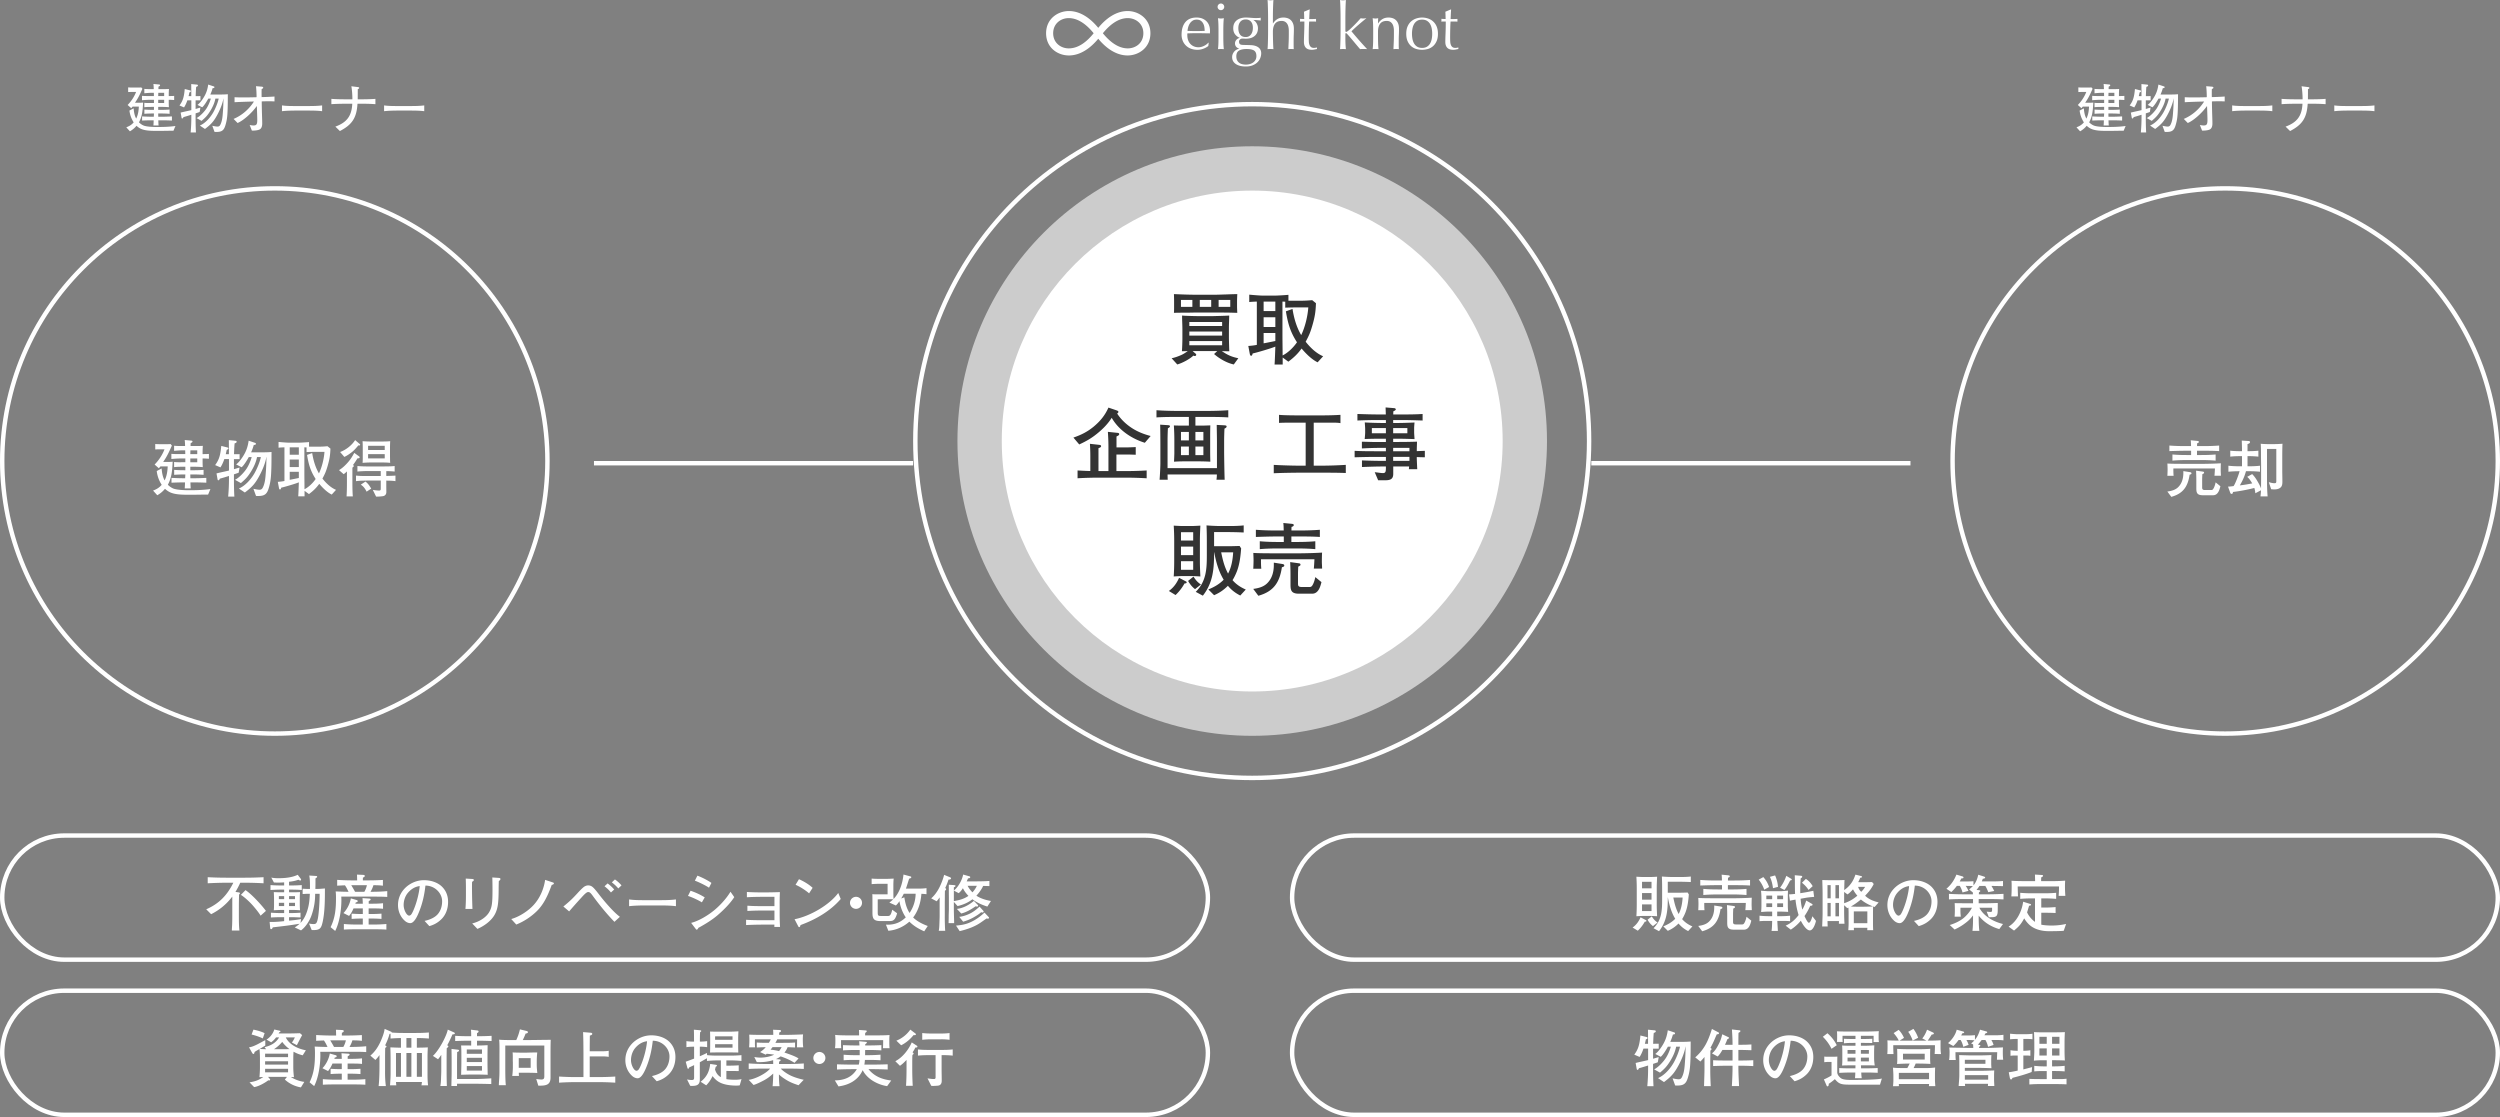 <svg xmlns="http://www.w3.org/2000/svg" width="564" height="252" fill="none"><rect width="100%" height="100%" fill="#808080" stroke="none"/><circle cx="62" cy="104" r="61.5" stroke="#fff"/><path fill="#fff" d="M45.704 102.446c.462 0 .966 0 1.428-.042v1.092a24.369 24.369 0 0 0-1.428-.07v.35c0 .546 0 1.078.042 1.61a18.085 18.085 0 0 0-1.75-.084h-1.064v.784h.784c.742 0 1.47-.028 2.212-.084v1.12a29.198 29.198 0 0 0-2.212-.084h-.784l.014.854h.98c.882 0 1.75-.042 2.618-.084v1.092a53.98 53.98 0 0 0-2.618-.07h-.966c.014.448.028.91.07 1.358h-1.358c.042-.448.056-.91.07-1.358h-.434c-.868 0-1.75.028-2.618.07v-1.092c.868.042 1.75.084 2.618.084h.462l.042-.854h-.308c-.728 0-1.47.028-2.212.084v-1.12c.742.056 1.484.084 2.212.084h.308v-.784h-.504c-.826 0-1.204 0-2.03.084v-1.162c.672.084 1.344.056 2.016.056h.518v-.854h-.77c-.686 0-1.708.056-2.38.126v-1.162c.756.07 1.638.056 2.394.056h.742c0-.28-.014-.56-.014-.854h-.574c-.532 0-1.4.07-1.932.126v-1.162c.518.07 1.372.07 1.904.07h.574c-.014-.448-.028-.91-.084-1.358l1.498.14c.126.014.252.056.252.196 0 .196-.252.294-.406.35-.014.224-.028.448-.028.672h.938c.644 0 1.19 0 1.834-.042-.028.406-.056.938-.056 1.344v.518Zm-7.84 6.916c.364.364.868.728 1.358.896.91.294 2.492.336 3.472.336 1.582 0 3.192-.042 4.774-.266l-.518 1.246c-1.33 0-2.646.042-3.976.042-1.806 0-3.57 0-4.76-.63a4.598 4.598 0 0 1-.994-.714 6.173 6.173 0 0 1-1.736 1.456l-.952-1.05c.812-.322 1.358-.63 1.946-1.302a7.302 7.302 0 0 1-1.12-3.108l1.106-.588c.07.924.224 1.876.672 2.702.504-1.008.644-2.044.7-3.164h-1.638l-.364.42-.952-.84c.938-.952 1.75-2.17 2.226-3.43h-.91c-.378 0-.784 0-1.176.028v-1.232c.406.042.854.042 1.26.042h1.19c.336 0 .686 0 1.022-.028l.28.35c-.658 1.456-1.036 2.352-1.96 3.682h.896c.42 0 .84 0 1.246-.056-.112 1.876-.168 3.514-1.092 5.208Zm6.636-6.916v-.854h-1.54c-.014.294-.014.574-.028.854H44.5Zm0 .98h-1.568v.854H44.5v-.854Zm7.154.14h-1.05c-.21.644-.504 1.316-.868 1.876l-1.204-.518c.42-.56.77-1.19.98-1.904.238-.798.322-1.582.406-2.422l1.386.35c.112.028.224.084.224.21 0 .168-.182.252-.378.322-.07.336-.14.672-.224.994h.714c0-1.05 0-2.114-.014-3.178l1.484.14c.126.014.28.056.28.224 0 .224-.28.308-.462.364-.084.812-.098 1.638-.14 2.45.42 0 .84-.014 1.26-.014v1.12h-1.274v2.268c.42-.112.854-.266 1.274-.364l-.21 1.162c-.224.098-.784.266-1.064.364v.98c0 1.344.014 2.702.098 4.046h-1.4c.126-1.358.182-2.73.182-4.088v-.574c-.686.21-1.372.434-2.072.616-.056.154-.14.364-.336.364-.098 0-.14-.042-.196-.364l-.21-1.19c.938-.238 1.876-.42 2.814-.644v-2.59Zm8.428-.448c-.196 1.372-.966 3.136-1.638 4.354-.938 1.722-1.652 2.464-3.206 3.64l-1.344-.896c1.47-.644 2.716-2.072 3.514-3.444.56-.98 1.218-2.534 1.442-3.654h-.868c-.21 1.148-.742 2.268-1.344 3.248-.742 1.204-1.232 1.708-2.296 2.618l-1.33-.742c.91-.434 2.072-1.68 2.618-2.52.462-.7.938-1.792 1.148-2.604h-.658c-.35.644-1.064 1.834-1.61 2.296l-1.246-.644c.686-.462 1.498-1.652 1.89-2.38.518-.938.798-1.918.938-2.968l1.428.476c.126.042.21.084.21.224 0 .252-.308.252-.476.252a11.231 11.231 0 0 1-.602 1.666h2.968c.546 0 1.092-.028 1.638-.07-.014 1.47 0 2.926-.07 4.396-.056 1.372-.154 2.422-.56 3.752-.406 1.372-.952 1.778-2.394 1.778-.154 0-.322 0-.476-.014l-.588-1.61c.434.084.952.21 1.386.21.476 0 .644-.28.812-.658.434-.938.518-2.128.588-3.136.098-1.19.14-2.38.154-3.57h-.028Zm8.624 7.616v1.232h-1.428c.042-.308.126-2.716.14-3.15-.686.294-3.234 1.05-3.976 1.204-.056.196-.112.406-.266.406-.154 0-.21-.182-.238-.308l-.266-1.414c.308-.014 1.218-.112 1.498-.196v-7.588c-.266 0-1.106.042-1.33.084v-1.302c.896.084 1.974.168 2.422.168h2.016c.476 0 1.932-.084 2.436-.14v1.036h2.282c.63 0 1.26-.042 1.89-.098l.658.532c-.056 1.582-.196 2.394-.63 3.906-.35 1.204-.574 1.75-1.176 2.856.812 1.022 1.834 2.03 3.066 2.548l-.966 1.064c-1.05-.504-2.072-1.54-2.814-2.422-.686.952-1.386 1.61-2.324 2.31l-.994-.728Zm3.248-3.934c.686-1.428 1.134-3.29 1.246-4.858h-2.408c-.308 0-1.302.028-1.638.042v-1.05c-.168 0-.322-.014-.49-.014v5.74c0 1.232.028 2.464.028 3.71.98-.49 1.918-1.428 2.52-2.31-1.19-1.848-1.582-3.29-1.946-5.432l1.162-.42c.252 1.596.7 3.192 1.526 4.592Zm-4.536-5.88H65.36v1.666h2.058v-1.666Zm0 2.744H65.36v1.708h2.058v-1.708Zm0 2.772H65.36v1.806c.294-.042 1.708-.336 2.058-.406v-1.4Zm12.698-7.154 1.05.896c.07.056.084.112.084.168 0 .112-.112.154-.21.154-.056 0-.126-.014-.196-.028-.364.448-.826.98-1.26 1.358-.476.406-1.33 1.008-1.904 1.246l-.952-1.106c1.302-.462 2.646-1.512 3.388-2.688Zm1.68.252c.602.042 1.19.07 1.792.07h2.618c.616 0 1.218-.014 1.82-.07-.028.49-.042.98-.042 1.47v2.002c.014.462 0 .938.042 1.414-.56-.07-1.12-.084-1.68-.084H83.56c-.462 0-1.302.042-1.764.084.042-.434.042-.91.042-1.33v-2.002a28.4 28.4 0 0 0-.042-1.554Zm1.246 1.036v.952h3.752v-.952h-3.752Zm-3.542 8.652c0 .7.028 2.086.098 2.758h-1.414c.07-1.078.084-2.156.084-3.234v-2.394a7.83 7.83 0 0 1-.728.63l-1.064-.924c.728-.406 1.512-1.162 2.058-1.806.56-.63.994-1.344 1.386-2.086l1.064.77c.098.07.154.14.154.238 0 .21-.238.224-.504.238-.308.518-.63 1.008-.994 1.484.154.126.182.182.182.238 0 .098-.126.21-.308.35-.014.098-.014.196-.014.294v3.444Zm3.542-6.776v.966h3.752v-.966h-3.752Zm4.102 3.836v1.092c.686-.028 1.386-.028 2.072-.084v1.26c-.686-.112-1.386-.112-2.072-.126v1.218c0 .448.014.896.014 1.344 0 .336-.098.588-.336.77a.853.853 0 0 1-.434.182c-.406.056-.924.098-1.344.098h-.196l-.742-1.512c.476.07.966.14 1.442.14.35 0 .35-.182.35-.546v-1.708h-2.954c-1.078.042-1.512 0-2.632.14v-1.26c.91.112 1.82.098 2.73.098h2.856v-1.12H83.28c-.882 0-1.764.028-2.646.112v-1.246c.882.084 1.75.098 2.632.098h3.122c.882-.014 1.764 0 2.646-.098v1.246a21.638 21.638 0 0 0-1.89-.098Zm-3.402 3.948-1.036.686c-.364-.7-.644-1.134-1.316-1.582l1.064-.7c.616.504.896.924 1.288 1.596ZM38.067 21.668c.396 0 .828 0 1.224-.036v.936a20.888 20.888 0 0 0-1.224-.06v.3c0 .468 0 .924.036 1.38a15.502 15.502 0 0 0-1.5-.072h-.912v.672h.672c.636 0 1.26-.024 1.896-.072v.96a25.027 25.027 0 0 0-1.896-.072h-.672l.012.732h.84c.756 0 1.5-.036 2.244-.072v.936a46.27 46.27 0 0 0-2.244-.06h-.828c.012.384.024.78.06 1.164h-1.164c.036-.384.048-.78.06-1.164H34.3c-.744 0-1.5.024-2.244.06v-.936c.744.036 1.5.072 2.244.072h.396l.036-.732h-.264c-.624 0-1.26.024-1.896.072v-.96c.636.048 1.272.072 1.896.072h.264v-.672H34.3c-.708 0-1.032 0-1.74.072v-.996c.576.072 1.152.048 1.728.048h.444v-.732h-.66c-.588 0-1.464.048-2.04.108v-.996c.648.06 1.404.048 2.052.048h.636c0-.24-.012-.48-.012-.732h-.492c-.456 0-1.2.06-1.656.108v-.996c.444.06 1.176.06 1.632.06h.492c-.012-.384-.024-.78-.072-1.164l1.284.12c.108.012.216.048.216.168 0 .168-.216.252-.348.3a9.242 9.242 0 0 0-.024.576h.804c.552 0 1.02 0 1.572-.036-.024.348-.048.804-.048 1.152v.444Zm-6.72 5.928c.312.312.744.624 1.164.768.78.252 2.136.288 2.976.288 1.356 0 2.736-.036 4.092-.228l-.444 1.068c-1.14 0-2.268.036-3.408.036-1.548 0-3.06 0-4.08-.54a3.941 3.941 0 0 1-.852-.612c-.42.516-.924.924-1.488 1.248l-.816-.9c.696-.276 1.164-.54 1.668-1.116a6.259 6.259 0 0 1-.96-2.664l.948-.504c.06.792.192 1.608.576 2.316.432-.864.552-1.752.6-2.712H29.92l-.312.36-.816-.72c.804-.816 1.5-1.86 1.908-2.94h-.78c-.324 0-.672 0-1.008.024v-1.056c.348.036.732.036 1.08.036h1.02c.288 0 .588 0 .876-.024l.24.3c-.564 1.248-.888 2.016-1.68 3.156h.768c.36 0 .72 0 1.068-.048-.096 1.608-.144 3.012-.936 4.464Zm5.688-5.928v-.732h-1.32c-.012.252-.012.492-.024.732h1.344Zm0 .84h-1.344v.732h1.344v-.732Zm6.132.12h-.9a7.003 7.003 0 0 1-.744 1.608l-1.032-.444c.36-.48.66-1.02.84-1.632.204-.684.276-1.356.348-2.076l1.188.3c.096.024.192.072.192.18 0 .144-.156.216-.324.276-.06.288-.12.576-.192.852h.612c0-.9 0-1.812-.012-2.724l1.272.12c.108.012.24.048.24.192 0 .192-.24.264-.396.312-.072.696-.084 1.404-.12 2.1.36 0 .72-.012 1.08-.012v.96h-1.092v1.944c.36-.096.732-.228 1.092-.312l-.18.996c-.192.084-.672.228-.912.312v.84c0 1.152.012 2.316.084 3.468h-1.2c.108-1.164.156-2.34.156-3.504v-.492c-.588.18-1.176.372-1.776.528-.048.132-.12.312-.288.312-.084 0-.12-.036-.168-.312l-.18-1.02c.804-.204 1.608-.36 2.412-.552v-2.22Zm7.224-.384c-.168 1.176-.828 2.688-1.404 3.732-.804 1.476-1.416 2.112-2.748 3.12l-1.152-.768c1.26-.552 2.328-1.776 3.012-2.952.48-.84 1.044-2.172 1.236-3.132h-.744c-.18.984-.636 1.944-1.152 2.784-.636 1.032-1.056 1.464-1.968 2.244l-1.14-.636c.78-.372 1.776-1.44 2.244-2.16.396-.6.804-1.536.984-2.232h-.564c-.3.552-.912 1.572-1.38 1.968l-1.068-.552c.588-.396 1.284-1.416 1.62-2.04.444-.804.684-1.644.804-2.544l1.224.408c.108.036.18.072.18.192 0 .216-.264.216-.408.216a9.627 9.627 0 0 1-.516 1.428h2.544c.468 0 .936-.024 1.404-.06-.012 1.26 0 2.508-.06 3.768-.048 1.176-.132 2.076-.48 3.216-.348 1.176-.816 1.524-2.052 1.524-.132 0-.276 0-.408-.012l-.504-1.38c.372.072.816.18 1.188.18.408 0 .552-.24.696-.564.372-.804.444-1.824.504-2.688.084-1.02.12-2.04.132-3.06h-.024Zm7.552 1.668a14.228 14.228 0 0 1-2.28 2.46c-.636.54-1.308 1.044-2.064 1.38l-.9-.924c1.776-.744 3.42-2.088 4.584-3.924-1.644.036-3.36.096-4.368.156v-1.128c.54.036 1.32.048 1.788.048.648 0 1.608 0 3.18-.048 0-.828-.06-1.956-.132-2.484l1.236.096c.156.012.396.048.396.24 0 .132-.168.228-.348.3-.024.288-.024.696-.024.888 0 .252 0 .504.012.936a62.9 62.9 0 0 0 2.904-.132v1.104c-.852-.048-1.512-.036-2.196-.024-.228 0-.456.012-.684.024 0 .804.048 2.7.072 3.42.024.72.036 1.104.036 1.572 0 .552-.132 1.188-.72 1.392-.48.18-1.104.204-1.608.204l-.504-1.272c.288.06.576.108.876.108.684 0 .84-.3.84-1.212 0-.612-.048-1.968-.096-3.18Zm5.669-.132c1.008.144 2.136.144 3.156.144h2.748c1.056 0 2.112-.012 3.156-.144v1.308c-1.008-.132-2.136-.144-3.156-.144h-2.748c-.984 0-2.184.024-3.156.144V23.78Zm17.087-1.368c1.512 0 2.88-.024 3.996-.108v1.2c-1.092-.084-2.16-.108-4.044-.108-.192 3.3-1.308 4.776-3.972 6.168l-1.02-.996c2.544-.936 3.684-2.352 3.816-5.172-2.148 0-3.576.024-4.716.108v-1.2c1.116.084 2.208.108 4.74.108 0-.984-.072-1.98-.228-2.952l1.416.18c.228.024.348.084.348.18 0 .156-.168.24-.324.288 0 .684 0 1.476-.012 2.304Zm5.952 1.368c1.008.144 2.136.144 3.156.144h2.748c1.056 0 2.112-.012 3.156-.144v1.308c-1.008-.132-2.136-.144-3.156-.144h-2.748c-.984 0-2.184.024-3.156.144V23.78Z"/><circle cx="502" cy="104" r="61.5" stroke="#fff"/><path fill="#fff" d="M495.658 100.64h1.246c1.246 0 2.492-.028 3.738-.126v1.26c-1.246-.084-2.492-.084-3.738-.084h-1.26v.966h.91c1.106 0 2.198-.028 3.29-.126v1.386a36.715 36.715 0 0 0-3.29-.126h-3.206c-1.078 0-2.17.028-3.248.126v-1.386c1.078.098 2.17.126 3.248.126h.966v-.966h-1.148c-1.26 0-2.506.042-3.752.084v-1.26c1.246.098 2.492.126 3.752.126h1.134c-.014-.476-.014-.84-.07-1.316l1.428.14c.14.014.406.028.406.224s-.238.28-.392.322c-.014.21-.014.42-.014.63Zm-6.692 3.934c1.022.07 2.926.07 4.018.07h4.046c1.05 0 2.926-.056 4.004-.126-.028.238-.042 1.288-.042 1.554 0 .42.042.84.042 1.26h-1.456c.042-.224.098-1.358.112-1.638h-9.38c0 .546 0 1.106.056 1.652h-1.414c.028-.14.056-1.19.056-1.414 0-.448-.028-.91-.042-1.358Zm6.468 1.61 1.526.21c.126.014.28.056.28.238 0 .154-.084.196-.392.35-.014.434-.042.868-.042 1.302v1.596c0 .378 0 .672.63.672h1.442c.308 0 .434-.238.56-.476.196-.392.322-.84.406-1.26l1.078.882c-.21.868-.56 2.03-1.638 2.03h-2.324c-1.456 0-1.47-.728-1.47-1.75v-1.764c0-.686-.028-1.358-.056-2.03Zm-2.87.098 1.512.238c.154.028.322.084.322.266s-.182.238-.42.308c-.392 2.66-1.456 4.256-4.13 4.998l-.896-1.204c.868-.112 1.778-.336 2.422-.966.882-.84 1.19-2.03 1.19-3.22v-.42Zm14.476-4.494h.196c.714 0 1.554-.028 2.254-.112v1.344a20.251 20.251 0 0 0-2.254-.112h-.196v2.282h.392c.77 0 1.652-.028 2.422-.126v1.358a23.369 23.369 0 0 0-2.422-.112h-.742c-.308 1.162-.77 2.156-1.386 3.192.938-.098 1.876-.266 2.8-.448-.266-.448-.728-1.176-1.148-1.47l1.134-.63c.56.574.882 1.064 1.274 1.75.252.434.588 1.05.728 1.512 0-.756.014-1.498.014-2.24v-2.912c0-.756-.028-1.512-.028-2.268 0-.896 0-1.792-.056-2.688.49.056 1.148.084 1.638.084h1.302c.658 0 1.316-.028 1.974-.084-.042.504-.056 1.988-.056 2.52v3.542c0 .826.028 1.652.028 2.492 0 .532-.042 1.078-.532 1.414-.378.266-.854.336-1.316.336-.224 0-.462-.028-.686-.042l-.532-1.596c.434.112.826.238 1.288.238.406 0 .406-.21.406-.546v-7.182h-2.1v5.11c.014 1.862-.028 3.724.14 5.586h-1.61c.056-.476.098-.896.112-1.372l-1.274.672a6.069 6.069 0 0 0-.224-1.204c-1.316.364-3.486.77-4.83.91 0 .21-.042.434-.308.434-.182 0-.238-.098-.322-.308l-.476-1.33c.42-.014.84-.056 1.26-.126.42-.588 1.162-2.618 1.344-3.346h-.196c-.728 0-1.596.042-2.324.112v-1.358c.7.084 1.61.126 2.324.126h.742v-2.282h-.406c-.714 0-1.526.028-2.24.112v-1.344c.686.084 1.54.112 2.24.112h.406v-.294c0-.434-.028-1.694-.056-2.1l1.302.084c.448.014.56.07.56.266 0 .252-.266.35-.56.448v1.596Zm-29.008-80.12c.396 0 .828 0 1.224-.036v.936c-.408-.036-.816-.048-1.224-.06v.3c0 .468 0 .924.036 1.38a15.502 15.502 0 0 0-1.5-.072h-.912v.672h.672c.636 0 1.26-.024 1.896-.072v.96a25.027 25.027 0 0 0-1.896-.072h-.672l.012.732h.84c.756 0 1.5-.036 2.244-.072v.936a46.27 46.27 0 0 0-2.244-.06h-.828c.012.384.024.78.06 1.164h-1.164c.036-.384.048-.78.06-1.164h-.372c-.744 0-1.5.024-2.244.06v-.936c.744.036 1.5.072 2.244.072h.396l.036-.732h-.264c-.624 0-1.26.024-1.896.072v-.96c.636.048 1.272.072 1.896.072h.264v-.672h-.432c-.708 0-1.032 0-1.74.072v-.996c.576.072 1.152.048 1.728.048h.444v-.732h-.66c-.588 0-1.464.048-2.04.108v-.996c.648.06 1.404.048 2.052.048h.636c0-.24-.012-.48-.012-.732h-.492c-.456 0-1.2.06-1.656.108v-.996c.444.06 1.176.06 1.632.06h.492c-.012-.384-.024-.78-.072-1.164l1.284.12c.108.012.216.048.216.168 0 .168-.216.252-.348.3a9.242 9.242 0 0 0-.024.576h.804c.552 0 1.02 0 1.572-.036-.024.348-.048.804-.048 1.152v.444Zm-6.72 5.928c.312.312.744.624 1.164.768.78.252 2.136.288 2.976.288 1.356 0 2.736-.036 4.092-.228l-.444 1.068c-1.14 0-2.268.036-3.408.036-1.548 0-3.06 0-4.08-.54a3.941 3.941 0 0 1-.852-.612c-.42.516-.924.924-1.488 1.248l-.816-.9c.696-.276 1.164-.54 1.668-1.116a6.259 6.259 0 0 1-.96-2.664l.948-.504c.06.792.192 1.608.576 2.316.432-.864.552-1.752.6-2.712h-1.404l-.312.36-.816-.72c.804-.816 1.5-1.86 1.908-2.94h-.78c-.324 0-.672 0-1.008.024v-1.056c.348.036.732.036 1.08.036h1.02c.288 0 .588 0 .876-.024l.24.3c-.564 1.248-.888 2.016-1.68 3.156h.768c.36 0 .72 0 1.068-.048-.096 1.608-.144 3.012-.936 4.464ZM477 21.668v-.732h-1.32c-.012.252-.012.492-.024.732H477Zm0 .84h-1.344v.732H477v-.732Zm6.132.12h-.9a7.003 7.003 0 0 1-.744 1.608l-1.032-.444c.36-.48.66-1.02.84-1.632.204-.684.276-1.356.348-2.076l1.188.3c.096.024.192.072.192.18 0 .144-.156.216-.324.276-.06.288-.12.576-.192.852h.612c0-.9 0-1.812-.012-2.724l1.272.12c.108.012.24.048.24.192 0 .192-.24.264-.396.312-.072.696-.084 1.404-.12 2.1.36 0 .72-.012 1.08-.012v.96h-1.092v1.944c.36-.096.732-.228 1.092-.312l-.18.996c-.192.084-.672.228-.912.312v.84c0 1.152.012 2.316.084 3.468h-1.2c.108-1.164.156-2.34.156-3.504v-.492c-.588.18-1.176.372-1.776.528-.048.132-.12.312-.288.312-.084 0-.12-.036-.168-.312l-.18-1.02c.804-.204 1.608-.36 2.412-.552v-2.22Zm7.224-.384c-.168 1.176-.828 2.688-1.404 3.732-.804 1.476-1.416 2.112-2.748 3.12l-1.152-.768c1.26-.552 2.328-1.776 3.012-2.952.48-.84 1.044-2.172 1.236-3.132h-.744c-.18.984-.636 1.944-1.152 2.784-.636 1.032-1.056 1.464-1.968 2.244l-1.14-.636c.78-.372 1.776-1.44 2.244-2.16.396-.6.804-1.536.984-2.232h-.564c-.3.552-.912 1.572-1.38 1.968l-1.068-.552c.588-.396 1.284-1.416 1.62-2.04.444-.804.684-1.644.804-2.544l1.224.408c.108.036.18.072.18.192 0 .216-.264.216-.408.216a9.627 9.627 0 0 1-.516 1.428h2.544c.468 0 .936-.024 1.404-.06-.012 1.26 0 2.508-.06 3.768-.048 1.176-.132 2.076-.48 3.216-.348 1.176-.816 1.524-2.052 1.524-.132 0-.276 0-.408-.012l-.504-1.38c.372.072.816.18 1.188.18.408 0 .552-.24.696-.564.372-.804.444-1.824.504-2.688.084-1.02.12-2.04.132-3.06h-.024Zm7.552 1.668a14.228 14.228 0 0 1-2.28 2.46c-.636.54-1.308 1.044-2.064 1.38l-.9-.924c1.776-.744 3.42-2.088 4.584-3.924-1.644.036-3.36.096-4.368.156v-1.128c.54.036 1.32.048 1.788.048.648 0 1.608 0 3.18-.048 0-.828-.06-1.956-.132-2.484l1.236.096c.156.012.396.048.396.24 0 .132-.168.228-.348.3-.024.288-.024.696-.024.888 0 .252 0 .504.012.936a62.9 62.9 0 0 0 2.904-.132v1.104c-.852-.048-1.512-.036-2.196-.024-.228 0-.456.012-.684.024 0 .804.048 2.7.072 3.42.024.72.036 1.104.036 1.572 0 .552-.132 1.188-.72 1.392-.48.18-1.104.204-1.608.204l-.504-1.272c.288.06.576.108.876.108.684 0 .84-.3.84-1.212 0-.612-.048-1.968-.096-3.18Zm5.669-.132c1.008.144 2.136.144 3.156.144h2.748c1.056 0 2.112-.012 3.156-.144v1.308c-1.008-.132-2.136-.144-3.156-.144h-2.748c-.984 0-2.184.024-3.156.144V23.78Zm17.087-1.368c1.512 0 2.88-.024 3.996-.108v1.2c-1.092-.084-2.16-.108-4.044-.108-.192 3.3-1.308 4.776-3.972 6.168l-1.02-.996c2.544-.936 3.684-2.352 3.816-5.172-2.148 0-3.576.024-4.716.108v-1.2c1.116.084 2.208.108 4.74.108 0-.984-.072-1.98-.228-2.952l1.416.18c.228.024.348.084.348.18 0 .156-.168.24-.324.288 0 .684 0 1.476-.012 2.304Zm5.952 1.368c1.008.144 2.136.144 3.156.144h2.748c1.056 0 2.112-.012 3.156-.144v1.308c-1.008-.132-2.136-.144-3.156-.144h-2.748c-.984 0-2.184.024-3.156.144V23.78Z"/><g fill="#fff" clip-path="url(#a)"><path d="M266.565 7.824c0-1.206.287-2.152.86-2.838.574-.686 1.41-1.03 2.508-1.03.52 0 .968.082 1.346.243.378.162.693.378.948.647.256.27.444.586.566.948.123.363.184.75.184 1.163a5.375 5.375 0 0 1-.029.574l-1.575-.03c-.52-.01-1.045-.014-1.574-.014-.324 0-.645.005-.964.014l-.964.03c-.009.05-.014.122-.014.22v.191c0 .383.056.74.169 1.073.113.333.277.62.493.86.216.24.481.432.795.575a2.61 2.61 0 0 0 1.088.212c.197 0 .398-.027.603-.08a3.405 3.405 0 0 0 1.154-.552 2.74 2.74 0 0 0 .448-.412l.073.044-.088.72a4.04 4.04 0 0 1-1.095.603c-.437.167-.89.25-1.361.25a4.145 4.145 0 0 1-1.448-.243 3.173 3.173 0 0 1-1.868-1.801 3.584 3.584 0 0 1-.258-1.367h.003Zm3.397-3.398c-.362 0-.669.083-.919.25a2.172 2.172 0 0 0-.618.624c-.161.25-.284.525-.367.824a4.338 4.338 0 0 0-.154.845l.948.03a33.713 33.713 0 0 0 1.95 0l.971-.03c0-.264-.022-.543-.066-.837a2.575 2.575 0 0 0-.265-.824 1.747 1.747 0 0 0-.551-.633c-.236-.167-.544-.249-.928-.249h-.001Zm4.726-2.882c0-.206.072-.383.221-.53a.723.723 0 0 1 .529-.221.72.72 0 0 1 .53.221.725.725 0 0 1 .221.53.719.719 0 0 1-.221.529.725.725 0 0 1-.53.221.717.717 0 0 1-.529-.221.725.725 0 0 1-.221-.53Zm.205 5.309c0-.441-.007-.905-.022-1.39a16.577 16.577 0 0 0-.095-1.36c.274.05.495.074.661.074.166 0 .387-.025.661-.073-.049.42-.081.875-.095 1.36a48.28 48.28 0 0 0-.022 1.389v1.53c0 .44.007.904.022 1.389s.046.925.095 1.316a7.49 7.49 0 0 0-1.322 0c.049-.391.081-.83.095-1.316.014-.486.022-.948.022-1.39V6.853Zm3.328-.5c0-.412.073-.767.221-1.066.147-.299.35-.546.611-.742a2.7 2.7 0 0 1 .896-.441 3.888 3.888 0 0 1 1.082-.147c.186 0 .364.004.536.014.172.01.39.024.655.044.225.02.426.034.602.045.177.01.319.014.426.014.55 0 .946-.025 1.191-.073a1.692 1.692 0 0 0-.022.462c.004.055.011.106.022.155a39.45 39.45 0 0 1-.831-.066 15.528 15.528 0 0 0-.801-.052l-.03.03c.304.167.55.424.736.771.186.348.28.708.28 1.081 0 .736-.248 1.312-.743 1.729-.495.416-1.16.624-1.993.624-.138 0-.272-.004-.405-.014a5.695 5.695 0 0 0-.405-.014.755.755 0 0 0-.493.19.605.605 0 0 0-.228.485c0 .256.061.442.184.56.122.117.35.18.683.19.274.01.544.018.81.022.265.005.534.013.809.023.451.009.836.063 1.155.162.319.098.579.23.779.397.201.168.348.358.441.575.093.215.14.45.14.706 0 .343-.066.691-.199 1.044a2.72 2.72 0 0 1-.618.956c-.28.284-.64.52-1.081.705-.441.186-.971.28-1.589.28-.95 0-1.701-.189-2.25-.566-.549-.377-.823-.895-.823-1.551 0-.255.046-.49.14-.706a2.16 2.16 0 0 1 .36-.574c.147-.167.314-.299.5-.398.186-.098.378-.172.574-.221v-.03c-.303-.088-.534-.235-.692-.44a1.183 1.183 0 0 1-.235-.736c0-.167.032-.319.095-.456.064-.138.145-.26.243-.367.097-.109.21-.197.339-.265.127-.068.249-.113.367-.132v-.03a2.481 2.481 0 0 1-1.059-.83c-.256-.358-.383-.806-.383-1.346l.003-.001Zm5.222 6.294c0-.588-.172-1-.515-1.235-.344-.236-.912-.353-1.707-.353-.735 0-1.304.12-1.706.36-.402.24-.602.674-.602 1.301 0 .333.056.618.169.853.113.235.265.426.457.574.191.148.418.255.683.324a3.416 3.416 0 0 0 1.722-.014c.285-.08.536-.197.758-.353a1.83 1.83 0 0 0 .536-.596c.138-.24.206-.527.206-.86h-.001Zm-.794-6.367c0-.618-.147-1.088-.442-1.412-.294-.323-.681-.484-1.162-.484-.53 0-.942.178-1.236.536-.294.358-.441.837-.441 1.434 0 .598.134 1.106.405 1.464.269.357.688.536 1.258.536.284 0 .527-.056.728-.17.201-.112.367-.264.5-.456.133-.191.231-.411.294-.66.064-.25.096-.513.096-.788Zm3.423-3.133a87.276 87.276 0 0 0-.059-2.258 21.826 21.826 0 0 0-.052-.889c.274.05.495.073.661.073.166 0 .387-.025.662-.073-.02.245-.037.539-.052.882a75.491 75.491 0 0 0-.066 3.28V5.28h.029c.275-.421.603-.747.986-.978.383-.23.838-.346 1.368-.346.274 0 .552.04.831.118.28.079.532.213.757.405.226.19.41.45.552.779.143.328.213.748.213 1.257 0 .421-.009.856-.029 1.301-.02.446-.029.92-.029 1.42v.955a14.122 14.122 0 0 0 .029.897 6.126 6.126 0 0 0-1.22 0c.02-.51.041-1.034.066-1.574a37.36 37.36 0 0 0 .036-1.661v-.897c0-.735-.142-1.291-.426-1.669-.285-.378-.677-.566-1.177-.566-.686 0-1.189.21-1.507.633-.319.421-.478 1.014-.478 1.779a69.547 69.547 0 0 0 .03 2.05c.009.368.022.724.036 1.066.014.344.032.623.052.838a7.495 7.495 0 0 0-1.323 0c.02-.226.037-.51.052-.853.014-.343.027-.706.036-1.088.01-.382.017-.77.023-1.162.004-.392.007-.756.007-1.089v-2.66c0-.334-.003-.697-.007-1.09l-.001.002Zm9.4-1.015c-.029.373-.052.737-.066 1.095-.014.358-.032.719-.052 1.081.109 0 .309-.002.603-.007s.613-.016.955-.036a.64.64 0 0 0-.014.162v.308a.55.55 0 0 0 .014.147 15 15 0 0 0-.396-.022 12.964 12.964 0 0 0-.441-.007h-.721a4.933 4.933 0 0 0-.036.47 40.61 40.61 0 0 0-.037.978 100.763 100.763 0 0 0-.029 2.287c0 .274.007.544.022.81.016.266.062.502.14.713.079.21.197.38.353.507.157.127.383.19.677.19.079 0 .184-.01.317-.03a2.84 2.84 0 0 0 .346-.072v.353c-.168.03-.351.066-.552.11a2.69 2.69 0 0 1-.582.066c-.617 0-1.073-.151-1.367-.456-.294-.305-.441-.75-.441-1.339 0-.265.004-.552.014-.86.009-.308.022-.647.036-1.014.014-.367.027-.774.037-1.221.009-.446.014-.944.014-1.493h-.471a4.614 4.614 0 0 0-.529.03 1.847 1.847 0 0 0 .022-.486 1.864 1.864 0 0 0-.022-.148c.441.03.765.045.97.045a25.816 25.816 0 0 1-.022-.735 22.744 22.744 0 0 0-.036-.912l1.221-.515h.073Zm6.951 1.015a77.7 77.7 0 0 0-.059-2.258 20.155 20.155 0 0 0-.052-.889c.275.05.496.073.662.073.166 0 .387-.025.661-.073-.02.245-.036.542-.052.89a72.67 72.67 0 0 0-.058 2.258 86.29 86.29 0 0 0-.008 1.087v2.677c0 .186.059.28.177.28a.444.444 0 0 0 .258-.104l.316-.235c.089-.068.238-.201.449-.398a29.518 29.518 0 0 0 1.507-1.514c.274-.294.525-.574.751-.837a2.283 2.283 0 0 0 .882.05c.109-.014.245-.032.412-.052-.618.5-1.208.993-1.772 1.478-.564.485-1.101.978-1.611 1.478a86.463 86.463 0 0 0 3.546 4.03 3.81 3.81 0 0 0-.449-.03h-.742c-.127 0-.26.01-.398.03a45.186 45.186 0 0 1-.735-.86c-.275-.33-.548-.655-.817-.979-.27-.323-.527-.627-.772-.911-.245-.285-.457-.52-.633-.706a.559.559 0 0 0-.104-.104.197.197 0 0 0-.117-.044c-.098 0-.148.058-.148.176v.882c0 .442.008.87.023 1.287.014.417.046.837.095 1.258a7.49 7.49 0 0 0-1.323 0c.021-.226.037-.51.052-.853a74.264 74.264 0 0 0 .059-2.25c.005-.392.007-.756.007-1.089v-2.66c0-.334-.002-.697-.007-1.09v.002Zm11.616 2.14c-.285-.378-.677-.566-1.177-.566-.686 0-1.19.21-1.507.633-.319.421-.478 1.014-.478 1.779v1.25c0 .44.007.904.022 1.389.016.485.046.925.096 1.316a7.495 7.495 0 0 0-1.323 0c.049-.391.081-.83.095-1.316.014-.486.023-.948.023-1.39V6.853c0-.441-.008-.905-.023-1.39a16.577 16.577 0 0 0-.095-1.36c.274.05.495.074.661.074.079 0 .164-.008.258-.023l.331-.052c-.03.392-.045.785-.045 1.177h.029c.274-.421.603-.747.986-.978.383-.23.838-.346 1.368-.346.274 0 .552.04.831.118.28.079.531.213.757.405.226.19.41.45.552.779.143.328.213.748.213 1.257 0 .421-.009.855-.029 1.301-.02.446-.03.92-.03 1.42v.954a14.106 14.106 0 0 0 .03.898 6.126 6.126 0 0 0-1.22 0c.02-.51.041-1.034.065-1.574a35.88 35.88 0 0 0 .037-1.661v-.897c0-.735-.142-1.291-.426-1.67l-.001.002Zm3.211 2.331c0-.667.105-1.233.317-1.7.21-.465.487-.843.83-1.13.344-.29.729-.5 1.155-.634a4.255 4.255 0 0 1 1.272-.199c.421 0 .858.066 1.28.2a3.14 3.14 0 0 1 1.978 1.765c.211.465.317 1.03.317 1.698 0 .667-.106 1.233-.317 1.698-.21.466-.488.844-.831 1.132-.343.29-.726.493-1.147.61a4.708 4.708 0 0 1-2.552 0 3.021 3.021 0 0 1-1.155-.61 3.15 3.15 0 0 1-.83-1.132c-.211-.465-.317-1.031-.317-1.698Zm1.294 0c0 .411.037.81.111 1.19.074.381.199.724.375 1.023.177.298.412.536.706.713.295.176.657.264 1.089.264.432 0 .794-.088 1.088-.264a2.01 2.01 0 0 0 .707-.713c.176-.3.301-.64.375-1.023a6.25 6.25 0 0 0 .111-1.19c0-.412-.037-.81-.111-1.19a3.216 3.216 0 0 0-.375-1.023 2.01 2.01 0 0 0-.707-.713c-.294-.177-.656-.265-1.088-.265-.432 0-.794.088-1.089.265a2.015 2.015 0 0 0-.706.713c-.176.299-.301.64-.375 1.022a6.25 6.25 0 0 0-.111 1.19Zm8.828-5.486c-.03.373-.052.737-.066 1.095-.014.358-.032.719-.052 1.081.108 0 .308-.002.602-.007.295-.005.614-.016.956-.036a.64.64 0 0 0-.014.162v.308a.55.55 0 0 0 .014.147c-.127-.009-.26-.016-.398-.022a12.921 12.921 0 0 0-.441-.007h-.72c-.01.039-.023.196-.037.47a36.43 36.43 0 0 0-.036.978 82.461 82.461 0 0 0-.03 2.287c0 .274.007.544.023.81.015.266.061.502.14.713.079.21.196.38.353.507.156.127.382.19.676.19.079 0 .184-.01.317-.03a2.8 2.8 0 0 0 .346-.072v.353c-.167.03-.351.066-.552.11a2.674 2.674 0 0 1-.581.066c-.618 0-1.073-.151-1.368-.456-.294-.305-.441-.75-.441-1.339 0-.265.005-.552.014-.86.01-.308.023-.647.037-1.014a67.482 67.482 0 0 0 .05-2.714h-.47a4.65 4.65 0 0 0-.53.03 1.847 1.847 0 0 0 .022-.486c-.004-.05-.013-.098-.022-.148.441.03.765.045.971.045a20.03 20.03 0 0 1-.022-.735 21.06 21.06 0 0 0-.037-.912l1.222-.515h.074ZM236 7.5c0-3.314 2.708-5.01 5.138-5.01 2.657 0 4.935 1.72 6.63 3.796 1.695-2.074 3.972-3.795 6.629-3.795 2.43 0 5.138 1.695 5.138 5.01 0 3.313-2.708 5.008-5.138 5.008-2.657 0-4.935-1.72-6.629-3.769-1.696 2.05-3.973 3.77-6.63 3.77-2.506 0-5.138-1.72-5.138-5.01Zm10.73 0c-1.392-1.72-3.341-3.415-5.618-3.415-1.797 0-3.517 1.24-3.517 3.415s1.72 3.415 3.517 3.415c2.176 0 4.049-1.467 5.618-3.415Zm7.693-3.415c-2.277 0-4.225 1.695-5.618 3.415 1.393 1.72 3.341 3.415 5.618 3.415 1.797 0 3.518-1.214 3.518-3.415s-1.771-3.415-3.518-3.415Z"/></g><circle cx="282.5" cy="99.5" r="76" stroke="#fff"/><circle cx="282.5" cy="99.5" r="66.5" fill="#fff" opacity=".6"/><circle cx="282.5" cy="99.5" r="56.5" fill="#fff"/><path fill="#333" d="m250.064 91.952 1.746.594c.306.108.504.198.504.378 0 .162-.162.288-.288.36.756 1.206 1.908 2.322 3.078 3.114 1.35.936 2.898 1.548 4.482 1.962l-1.314 1.53c-3.006-.936-5.886-2.862-7.47-5.634-.846 1.35-1.98 2.502-3.222 3.51-1.332 1.098-2.538 1.782-4.104 2.502l-1.314-1.548c1.764-.612 3.15-1.296 4.608-2.502 1.458-1.224 2.52-2.52 3.294-4.266Zm8.622 14.184v1.764a84.992 84.992 0 0 0-5.256-.144h-5.13c-1.728 0-3.474.036-5.202.144v-1.764c.972.054 1.926.108 2.88.126v-3.366c0-.936-.036-1.854-.09-2.772l1.926.216c.36.036.594.072.594.324 0 .216-.216.306-.594.45v5.166h2.25v-5.508c0-1.152-.054-2.214-.126-3.348l1.872.198c.432.036.684.054.684.324 0 .234-.234.342-.612.522v2.466h2.196c.72 0 1.422-.036 2.142-.072v1.728c-.702-.018-1.404-.054-2.106-.054h-2.25v3.744h1.566c1.764 0 3.51-.036 5.256-.144Zm9.522-12.078h-1.98c-1.764 0-3.546 0-5.328.108v-1.62c1.764.126 3.564.162 5.328.162h5.544c1.782 0 3.564-.036 5.328-.162v1.62c-1.764-.108-3.546-.108-5.328-.108h-2.088v1.962h1.422c.648 0 1.296-.036 1.944-.054-.036.972-.036 1.926-.036 2.88v3.078c0 .738.018 1.476.036 2.232-.81-.036-1.62-.072-2.43-.072h-3.708c-.684 0-1.368.036-2.052.072.018-.378.072-1.656.072-1.89v-2.898c0-1.17-.036-2.214-.108-3.384.594.018 1.17.036 1.746.036h1.638v-1.962Zm-6.48 1.746 1.674.108c.396.018.54.072.54.27 0 .126-.126.252-.468.45a62.287 62.287 0 0 0-.072 2.592v6.39h11.142v-5.958c0-1.26-.036-2.538-.054-3.798l1.674.09c.342.018.558.054.558.27 0 .198-.162.324-.486.486-.036.936-.072 1.89-.072 2.844v2.376c0 .864.072 5.706.126 6.3h-1.854a8.58 8.58 0 0 0 .09-1.188h-11.124c0 .27.018.918.036 1.188h-1.836c.072-.828.18-2.898.18-3.708v-4.212c0-.666-.018-4.05-.054-4.5Zm6.48 1.638h-1.782v1.908h1.782v-1.908Zm3.276 0h-1.8v1.908h1.8v-1.908Zm-3.276 3.294h-1.782v1.944h1.782v-1.944Zm3.276 0h-1.8v1.944h1.8v-1.944Zm21.545 5.904c-1.494 0-4.194.054-5.67.126v-1.89c1.404.09 4.338.18 5.778.18h1.422v-9.702h-3.384c-.882 0-1.764 0-2.628.054V93.59c1.278.126 4.212.126 5.598.126h3.15c1.692 0 3.402-.018 5.112-.126v1.872c-.504-.09-.918-.108-1.638-.108h-4.392v9.702h1.692c1.854 0 3.69-.072 5.544-.18v1.836c-1.836-.072-3.69-.072-5.526-.072h-5.058Zm21.286.288c0 1.314-.864 1.422-1.962 1.422h-1.44l-.774-1.818c.504.036 1.404.198 1.836.198.63 0 .684-.342.684-1.26v-.234h-.18c-1.728 0-3.474.054-5.22.126v-1.494c1.746.072 3.474.108 5.202.108h.198v-.9h-1.836c-1.746 0-3.492.036-5.22.09v-1.458c1.728.09 3.474.09 5.22.09h1.836v-.756h-1.368c-1.35 0-2.7.054-4.05.126v-1.512c.81 0 1.638.036 2.448.054h2.97v-.738h-.864c-1.314 0-2.61.018-3.924.072.036-.27.108-1.17.108-1.422v-.918c0-.18-.072-1.224-.09-1.404a74.05 74.05 0 0 0 3.996.126h.774v-.666h-1.566c-1.62 0-3.24.036-4.86.108v-1.476c1.62.054 3.24.108 4.86.108h1.548l-.054-1.584 1.962.162c.162.018.342.108.342.288s-.396.36-.558.432c0 .234-.018.468-.018.702h1.728c1.638 0 3.276 0 4.896-.108v1.476c-1.62-.054-3.258-.108-4.896-.108h-1.746v.666h.666c1.386 0 2.772-.054 4.158-.108-.036.306-.09.972-.09 1.26v.99c0 .198.072 1.242.09 1.494-1.458-.054-2.934-.09-4.392-.09h-.432v.738h.666c1.566 0 3.15-.018 4.716-.072-.018.72-.054 1.422-.054 2.142.594-.036 1.206-.036 1.818-.072v1.458c-.612-.018-1.224-.018-1.818-.054v.288c0 .18.09 2.268.108 2.448h-1.89c.018-.216.036-.396.054-.612h-3.582v1.692Zm-.018-10.35v1.17h3.204v-1.17h-3.204Zm-1.638 1.17v-1.17h-3.168v1.17h3.168Zm5.31 4.05v-.756h-3.672v.756h3.672Zm0 1.278h-3.672v.9h3.672v-.9Zm-39.912 27.8c.828.972 1.836 1.62 2.988 2.124l-1.242 1.35c-1.098-.558-1.998-1.242-2.79-2.196-.954.954-1.872 1.584-3.114 2.124l-1.296-1.296c1.314-.54 2.448-1.17 3.456-2.196-1.152-1.908-1.728-4.014-2.124-6.174h-.036c0 3.618-.198 6.804-2.538 9.774l-1.602-.864c2.376-2.358 2.502-5.13 2.502-8.28v-3.132a79.26 79.26 0 0 0-.072-3.582c.792.072 2.304.144 3.114.144h2.25c.882 0 2.16-.036 3.024-.144v1.602a78.046 78.046 0 0 0-4.104-.09h-2.574v3.186h3.33c.81 0 1.62-.036 2.43-.054l.342.54c-.126 1.728-.324 3.492-.936 5.13-.234.612-.648 1.512-1.008 2.034Zm-7.254-12.294c-.054 1.152-.108 2.286-.108 3.438v4.59c0 1.152.054 2.304.108 3.438-.594-.036-1.494-.09-2.07-.09h-1.872c-.576 0-1.476.054-2.07.09.072-1.134.108-2.286.108-3.438v-4.59c0-1.152-.036-2.286-.108-3.438.594.036 1.494.09 2.07.09h1.872c.576 0 1.476-.054 2.07-.09Zm-4.374 1.476v1.89h2.754v-1.89h-2.754Zm0 3.258v1.926h2.754v-1.926h-2.754Zm10.62 6.084c.774-1.422 1.062-3.186 1.152-4.788h-2.7c.36 1.746.702 3.186 1.548 4.788Zm-10.62-2.79v1.944h2.754v-1.944h-2.754Zm3.168 6.3c-.702-.558-1.116-1.08-1.566-1.854l1.224-.972c.468.756.918 1.278 1.674 1.782l-1.332 1.044Zm-4.392 1.332-1.512-.918c1.08-.774 1.782-1.764 2.304-2.97l1.512.792c.108.054.198.108.198.234 0 .198-.216.234-.486.252a10.552 10.552 0 0 1-2.016 2.61Zm26.146-14.562h1.602c1.602 0 3.204-.036 4.806-.162v1.62c-1.602-.108-3.204-.108-4.806-.108h-1.62v1.242h1.17c1.422 0 2.826-.036 4.23-.162v1.782c-1.404-.126-2.808-.162-4.23-.162h-4.122c-1.386 0-2.79.036-4.176.162v-1.782c1.386.126 2.79.162 4.176.162h1.242v-1.242h-1.476c-1.62 0-3.222.054-4.824.108v-1.62c1.602.126 3.204.162 4.824.162h1.458c-.018-.612-.018-1.08-.09-1.692l1.836.18c.18.018.522.036.522.288s-.306.36-.504.414c-.018.27-.018.54-.018.81Zm-8.604 5.058c1.314.09 3.762.09 5.166.09h5.202c1.35 0 3.762-.072 5.148-.162-.036.306-.054 1.656-.054 1.998 0 .54.054 1.08.054 1.62h-1.872c.054-.288.126-1.746.144-2.106h-12.06c0 .702 0 1.422.072 2.124h-1.818c.036-.18.072-1.53.072-1.818 0-.576-.036-1.17-.054-1.746Zm8.316 2.07 1.962.27c.162.018.36.072.36.306 0 .198-.108.252-.504.45-.018.558-.054 1.116-.054 1.674v2.052c0 .486 0 .864.81.864h1.854c.396 0 .558-.306.72-.612.252-.504.414-1.08.522-1.62l1.386 1.134c-.27 1.116-.72 2.61-2.106 2.61h-2.988c-1.872 0-1.89-.936-1.89-2.25v-2.268c0-.882-.036-1.746-.072-2.61Zm-3.69.126 1.944.306c.198.036.414.108.414.342 0 .234-.234.306-.54.396-.504 3.42-1.872 5.472-5.31 6.426l-1.152-1.548c1.116-.144 2.286-.432 3.114-1.242 1.134-1.08 1.53-2.61 1.53-4.14v-.54Zm-22.534-60.586c1.674.072 3.366.144 5.04.144h4.158c.72 0 1.944-.054 2.718-.072.792-.036 1.584-.054 2.376-.072a93.424 93.424 0 0 0-.054 1.422v1.296c0 .36.018.81.054 1.512-.774-.018-1.548-.054-2.322-.054-.954-.018-1.944-.018-2.88-.018h-4.068c-.504 0-1.674.036-2.52.036-.828 0-1.674 0-2.502.036.036-.378.036-.954.036-1.35v-1.314c0-.378-.018-1.188-.036-1.566Zm1.584 1.314v1.566h2.574v-1.566h-2.574Zm4.248 0v1.566h2.574v-1.566h-2.574Zm4.248 0v1.566h2.628v-1.566h-2.628Zm4.446 13.158-1.026 1.404c-1.566-.342-3.24-1.296-4.446-2.358l.72-.666h-5.562l.666.576c.108.09.144.144.144.252 0 .198-.144.288-.324.288-.108 0-.234-.054-.324-.09-.792.792-2.52 1.692-3.618 1.998l-1.278-1.404c.738-.144 1.458-.414 2.16-.72.54-.234.99-.558 1.476-.882-.432 0-.882.018-1.314.018.054-.414.108-2.304.108-2.808v-2.16c0-1.026-.072-2.052-.072-3.078.63.072 2.952.126 3.672.126h3.312c1.224-.036 2.448-.054 3.654-.126-.018.99-.072 1.962-.072 2.952v2.106c0 .288.072 2.736.09 3.006-.558-.018-1.116-.018-1.674-.036 1.296.882 2.16 1.278 3.708 1.602Zm-11.052-8.172v.9h7.398v-.9h-7.398Zm0 2.142v.918h7.398v-.918h-7.398Zm0 2.16v.936h7.398v-.936h-7.398Zm21.06 3.708v1.584h-1.836c.054-.396.162-3.492.18-4.05-.882.378-4.158 1.35-5.112 1.548-.072.252-.144.522-.342.522-.198 0-.27-.234-.306-.396l-.342-1.818c.396-.018 1.566-.144 1.926-.252V68.04c-.342 0-1.422.054-1.71.108v-1.674c1.152.108 2.538.216 3.114.216h2.592c.612 0 2.484-.108 3.132-.18v1.332h2.934c.81 0 1.62-.054 2.43-.126l.846.684c-.072 2.034-.252 3.078-.81 5.022-.45 1.548-.738 2.25-1.512 3.672 1.044 1.314 2.358 2.61 3.942 3.276l-1.242 1.368c-1.35-.648-2.664-1.98-3.618-3.114-.882 1.224-1.782 2.07-2.988 2.97l-1.278-.936Zm4.176-5.058c.882-1.836 1.458-4.23 1.602-6.246h-3.096c-.396 0-1.674.036-2.106.054v-1.35c-.216 0-.414-.018-.63-.018v7.38c0 1.584.036 3.168.036 4.77 1.26-.63 2.466-1.836 3.24-2.97-1.53-2.376-2.034-4.23-2.502-6.984l1.494-.54c.324 2.052.9 4.104 1.962 5.904Zm-5.832-7.56h-2.646v2.142h2.646V68.04Zm0 3.528h-2.646v2.196h2.646v-2.196Zm0 3.564h-2.646v2.322c.378-.054 2.196-.432 2.646-.522v-1.8Z"/><path stroke="#fff" d="M206 104.5h-72m297 0h-72"/><rect width="272" height="28" x=".5" y="188.5" stroke="#fff" rx="14"/><rect width="272" height="28" x=".5" y="223.5" stroke="#fff" rx="14"/><path fill="#fff" d="M53.888 207.068c0 .896.028 2.058.126 2.856h-1.708c0-.476.056-.938.07-1.414.014-.518.028-1.036.028-1.554v-4.69a13.377 13.377 0 0 1-4.774 3.976l-1.106-1.106c2.884-1.246 4.746-3.192 6.118-5.992h-1.554c-1.414 0-2.828.056-4.228.126v-1.372c1.4.07 2.814.112 4.228.112h4.102c1.428 0 2.842-.042 4.27-.112v1.372a72.463 72.463 0 0 0-4.27-.126h-.994c-.294.686-.7 1.442-1.078 2.072l.672.098c.21.028.336.07.336.21 0 .126-.112.21-.196.28a114.777 114.777 0 0 0-.042 3.094v2.17Zm1.498-6.258c1.316.854 3.668 3.388 4.606 4.69l-1.204 1.078c-.35-.658-1.526-2.072-2.072-2.646-.574-.616-1.666-1.638-2.38-2.044l1.05-1.078Zm12.399 7.406c.966-.994 1.484-2.38 1.792-3.71.21-.924.28-1.904.322-2.87h-.182c-.49 0-.966.028-1.442.056v-1.204c.42.042 1.008.056 1.442.056h.21v-.91c0-.686-.028-1.442-.154-2.114l1.54.098c.14.014.238.042.238.182 0 .14-.252.294-.378.364v.378c0 .658 0 1.288-.028 2.002h.28c.63 0 1.246-.056 1.876-.112 0 2.394 0 5.208-.504 7.532-.322 1.456-.602 1.862-2.142 1.862-.112 0-.224 0-.336-.014l-.602-1.47c.336.07.672.126 1.022.126.546 0 .756-.154.98-1.302.252-1.33.406-4.144.392-5.53h-1.008c-.014.812-.042 1.442-.168 2.268-.14.896-.392 1.904-.714 2.758-.434 1.162-1.302 2.492-2.31 3.234l-1.414-.672a6.99 6.99 0 0 0 1.092-.826c-.924.154-1.862.294-2.8.42-1.078.14-2.156.266-3.248.392-.07.168-.168.406-.378.406-.14 0-.196-.154-.21-.266l-.126-1.372c.182.014.35.014.546.014.882 0 1.834-.084 2.73-.182v-.896h-.63c-.784 0-1.568.028-2.352.07v-1.078c.784.056 1.568.084 2.352.084h.63v-.714h-.266c-.504 0-1.582.042-2.072.084.056-.532.056-1.064.056-1.596v-1.05c0-.21-.028-1.218-.056-1.456.602.028 1.204.042 1.806.042h.532v-.602h-.658c-.812 0-1.61.042-2.422.084v-1.106c.812.056 1.61.084 2.422.084h.658v-.7c-.448.028-.896.056-1.33.056-.336 0-.658-.014-.98-.028l-.588-1.106c.518.112 1.064.14 1.61.14 1.442 0 3.038-.14 4.354-.77l.7.924a.281.281 0 0 1 .056.182c0 .112-.056.182-.182.182-.14 0-.308-.098-.42-.168a8.37 8.37 0 0 1-2.114.448v.84h.462c.798 0 1.596-.028 2.408-.084v1.106a34.588 34.588 0 0 0-2.408-.084h-.462v.602h.434c.686 0 1.372 0 2.044-.042-.042.63-.056 1.008-.056 1.134v1.442c0 .476.014 1.05.056 1.526a22.027 22.027 0 0 0-2.156-.084h-.322v.714h.238c.784 0 1.568-.028 2.352-.084v1.078a43.97 43.97 0 0 0-2.352-.07h-.238v.784c.91-.084 1.82-.182 2.716-.35l-.14.868Zm-2.576-6.048v.672h1.344v-.672h-1.344Zm-1.106.672v-.672h-1.19v.672h1.19Zm1.106.826v.742h1.344v-.742h-1.344Zm-1.106.742v-.742h-1.19v.742h1.19Zm17.76-5.796h1.302c1.078 0 2.156-.042 3.22-.098v1.302c-.7-.098-1.428-.112-2.142-.112a6.145 6.145 0 0 1-.658 1.484c1.26 0 2.52-.028 3.78-.154v1.316c-1.106-.07-1.96-.07-3.248-.07h-7.126c.014.266.028.518.028.77 0 2.142-.406 5.054-1.4 6.972l-1.036-.854c1.064-2.156 1.218-4.242 1.218-6.608 0-.56-.014-.91-.07-1.456.966.042 1.932.084 2.898.084-.294-.602-.406-.868-.798-1.456-.238 0-1.47.056-1.764.084V198.5c.91.056 2.268.112 3.178.112h1.33c-.014-.434-.014-.868-.042-1.302l1.316.056c.238.014.448.042.448.238 0 .182-.14.266-.42.392-.014.21-.014.406-.014.616Zm-1.764 2.576h2.1c.266-.462.462-.966.574-1.484h-3.528c.294.49.588.98.854 1.484Zm.07 2.688h1.68c-.014-.42-.028-.84-.07-1.26l1.526.098c.14.014.308.042.308.21 0 .168-.294.294-.42.35-.014.196-.014.406-.014.602h.91c.728 0 1.596-.028 2.324-.112v1.26c-.77-.084-1.554-.084-2.324-.084h-.924v1.26h.658c.742 0 1.498-.028 2.24-.084v1.19a29.94 29.94 0 0 0-2.24-.084h-.658v1.358h.812c1.064 0 2.128-.028 3.192-.126v1.26c-1.064-.07-2.128-.07-3.192-.07h-3.206c-1.064 0-2.128 0-3.192.07v-1.26c1.064.098 2.142.126 3.192.126h1.078v-1.358h-.28c-.742 0-1.498.028-2.24.084v-1.19a29.94 29.94 0 0 0 2.24.084h.28v-1.26h-2.1c-.322.742-.504 1.05-.994 1.694l-1.274-.644c.84-.854 1.47-2.142 1.666-3.318l1.358.392c.098.028.196.112.196.224 0 .224-.266.266-.434.294a2.413 2.413 0 0 1-.098.294Zm15.612 3.878c1.26-.266 2.366-.798 2.996-1.54.63-.742.966-1.75.966-2.884 0-1.848-1.652-3.542-3.766-3.542-.238 2.184-.728 4.354-1.666 6.468-.476 1.064-1.078 2.002-1.75 2.002-.392 0-.812-.168-1.162-.462-1.036-.882-1.61-2.198-1.61-3.626 0-2.674 1.89-4.648 4.144-5.348a5.96 5.96 0 0 1 1.722-.252c1.652 0 3.234.56 4.2 1.61.868.938 1.232 2.044 1.232 3.29 0 1.596-.546 2.982-1.554 3.948-.798.77-1.666 1.232-2.674 1.512l-1.078-1.176Zm-1.092-7.854c-1.064.126-1.974.686-2.716 1.582-.574.7-.91 1.694-.91 2.688 0 1.092.672 2.394 1.246 2.394.154 0 .266-.084.392-.182.336-.35.756-1.442.938-1.946.49-1.344.924-3.094 1.05-4.536Zm17.831-1.848c.238.014.378.084.378.252 0 .182-.126.294-.364.462-.028.56-.042 1.47-.042 2.156-.028 2.758-.154 4.2-.98 5.572-.798 1.33-2.324 2.436-3.808 3.066l-1.176-1.232c1.54-.364 3.122-1.316 3.836-2.562.588-1.022.742-1.862.742-4.984 0-.924-.014-2.142-.042-2.828l1.456.098Zm-6.048.238c.238.014.42.042.42.238 0 .14-.098.252-.392.406a39.43 39.43 0 0 0-.014 1.974c.014 1.638.056 3.052.098 4.144h-1.582c.07-.742.112-1.96.112-3.038v-1.596c0-.728-.014-1.484-.042-2.212l1.4.084Zm18.245.784c.126.042.238.098.238.224 0 .154-.168.252-.49.35-.952 2.604-1.876 4.438-3.346 5.894a14.287 14.287 0 0 1-4.648 3.038l-1.134-1.246c1.834-.518 3.864-1.834 5.124-3.248 1.386-1.554 2.226-3.556 2.52-5.586l1.736.574Zm14.011-.672a7.541 7.541 0 0 1 1.484 1.344l-.728.686a8.85 8.85 0 0 0-1.456-1.372l.7-.658Zm-1.652.896c.574.42 1.022.84 1.484 1.372l-.728.672a8.638 8.638 0 0 0-1.456-1.4l.7-.644Zm-9.982 5.208c1.638-1.33 2.198-1.932 3.234-3.052.504-.56.952-.994 1.26-1.26.322-.28.728-.448 1.106-.448.252 0 .532.056.784.21.322.196.714.588 1.666 1.834 1.274 1.666 3.304 4.018 4.704 5.04l-1.232 1.134c-2.184-2.226-4.116-4.802-4.928-5.922-.518-.714-.742-.798-.98-.798-.35 0-.77.392-1.68 1.4-.91.994-1.778 1.974-2.632 2.968l-1.302-1.106Zm14.827-1.596c1.176.168 2.492.168 3.682.168h3.206c1.232 0 2.464-.014 3.682-.168v1.526c-1.176-.154-2.492-.168-3.682-.168h-3.206c-1.148 0-2.548.028-3.682.168v-1.526Zm15.414-5.362c.98.364 2.324 1.036 3.164 1.638l-.546 1.078c-.7-.476-2.38-1.302-3.192-1.582l.574-1.134Zm-1.54 3.402c1.218.42 2.282.924 3.192 1.498l-.644 1.12c-.742-.462-2.198-1.162-3.136-1.442l.588-1.176Zm9.856 1.442c-.924 1.442-2.464 2.968-3.822 4.13-1.106.938-2.604 1.904-4.27 2.8-.126.252-.238.406-.378.406-.084 0-.126-.028-.294-.252l-.966-1.274c1.638-.406 3.584-1.568 4.914-2.618 1.442-1.12 3.024-2.828 3.962-4.41l.854 1.218Zm9.036 6.72c.014-.14.014-.35.014-.518h-2.282c-1.582 0-2.94.042-4.102.098v-1.19c1.218.084 2.52.098 4.102.098h2.296v-2.184h-2.814c-1.064 0-2.17.028-3.29.098v-1.19c1.12.084 2.226.098 3.29.098h2.814v-2.1h-2.604c-1.134 0-2.506.028-3.612.098v-1.19c1.106.07 2.478.098 3.612.098 1.26 0 2.688-.028 3.836-.07a57.319 57.319 0 0 0-.056 2.786v2.338c0 .994.042 2.03.084 2.73h-1.288Zm5.561-10.766c1.092.49 2.198 1.134 3.08 1.946l-.798 1.246c-.854-.742-2.044-1.498-3.052-1.932l.77-1.26Zm-.994 9.03c3.276-.616 7.742-3.08 9.856-5.922l.56 1.358c-2.352 2.73-5.642 4.634-9.072 5.88-.084.35-.168.476-.294.476-.126 0-.196-.14-.294-.336l-.756-1.456Zm13.862-5.054a1.35 1.35 0 0 1 1.358 1.358 1.36 1.36 0 0 1-1.358 1.358 1.368 1.368 0 0 1-1.358-1.358c0-.742.616-1.358 1.358-1.358Zm16.183 6.58-.798 1.204c-1.274-.574-2.352-1.19-3.346-2.184-1.33 1.176-2.982 1.918-4.746 2.058l-.546-1.386c.14.014.294.014.434.014 1.596 0 2.912-.546 4.046-1.652-.728-1.064-1.218-2.366-1.428-3.654a5.424 5.424 0 0 1-.798.98l-1.484-.658c.322-.238.588-.462.868-.742-.336 0-1.12-.014-1.232-.014h-1.162c-.196 0-.938.014-1.092.028v2.856c0 .882.07.896 1.022.896h1.232c.448 0 .7-.084 1.022-1.414l1.092.798a4.31 4.31 0 0 1-.434 1.134c-.35.588-.784.63-1.414.63h-1.834c-1.61 0-1.876-.546-1.876-1.89v-1.946c0-.336 0-1.988-.028-2.24.224.042.756.042 1.008.042h2.436v-2.38h-2.016c-.21 0-1.442.056-1.582.084v-1.26c.518.056 1.05.056 1.568.07h1.596c.364 0 1.484-.042 1.82-.07-.056.196-.084 1.19-.084 1.456v1.68c0 .252.014 1.246.042 1.47 1.386-1.428 2.044-3.57 2.24-5.516l1.568.42c.098.028.196.07.196.182 0 .21-.308.28-.476.322-.266.742-.462 1.526-.742 2.254h2.8c.574 0 1.288-.028 1.848-.112v1.372c-.42-.056-.728-.07-1.148-.098-.154 1.96-.672 3.766-1.862 5.348.868.868 2.142 1.498 3.29 1.918Zm-2.73-7.28h-2.674c-.182.364-.378.728-.588 1.078l.714-.266c.182 1.232.49 2.478 1.176 3.528a7.889 7.889 0 0 0 1.372-4.34Zm13.701.448c.966.644 2.156.994 3.29 1.19l-.812 1.26c-1.19-.364-2.366-.896-3.374-1.638-.98.77-2.142 1.246-3.346 1.526l-.84-.938v1.568c0 1.078.056 2.142.07 3.22h-1.26c.014-.49.028-.994.028-1.484 0-.602.042-1.204.042-1.82v-2.422c-.014-.98-.014-1.96-.014-2.94l1.134.084c.21.014.378.042.378.196 0 .112-.168.21-.378.308v.728c.98-.784 1.848-2.31 2.1-3.612l1.33.378c.154.042.266.07.266.224 0 .224-.336.252-.504.266a6.995 6.995 0 0 1-.294.672h2.394c.98-.014 1.736-.014 2.73-.098v1.162l-1.414-.042c-.294.714-.98 1.638-1.526 2.212Zm-7.042-1.722c.112.056.224.126.224.252s-.196.308-.28.378c0 .364-.014.728-.014 1.078v.322c0 .448-.014.91-.014 1.358v2.898c-.014.686.028 2.716.098 3.36h-1.456c.098-.518.126-1.05.14-1.582.014-.308.056-1.484.056-1.666v-4.298a8.145 8.145 0 0 1-.672.882l-1.232-.658c.784-.686 1.386-1.554 1.862-2.492.378-.756.868-1.974 1.05-2.814l1.33.546c.098.042.238.112.238.224 0 .266-.378.308-.574.308-.224.686-.434 1.26-.756 1.904Zm6.16.966c.406-.448.742-.924.994-1.484h-2.086c.266.56.658 1.036 1.092 1.484Zm-4.2-.392v2.366c1.162-.196 2.296-.476 3.29-1.176-.49-.518-.938-1.092-1.246-1.736-.294.462-.532.77-.952 1.12l-1.092-.574Zm4.522 2.324.784.798c.084.084.168.168.168.28 0 .14-.112.196-.238.196-.056 0-.182-.028-.238-.042-.028-.014-.07-.014-.098-.014-.98.686-2.044 1.33-3.234 1.624l-.98-1.036c1.456-.182 2.716-.882 3.836-1.806Zm1.274 1.288.84.924c.07.084.084.112.084.196 0 .14-.112.21-.238.21a.409.409 0 0 1-.126-.028c-.07-.014-.14-.014-.224-.028-.434.434-1.288.938-1.848 1.246-.728.392-1.386.644-2.184.882l-.882-1.092c.812-.098 1.582-.35 2.324-.7.882-.42 1.526-.952 2.254-1.61Zm1.12 1.344.952 1.022c.042.042.07.098.07.154 0 .098-.084.196-.252.196-.112 0-.21-.028-.308-.042-1.344.924-1.806 1.358-3.374 2.016-.868.35-1.764.616-2.688.84l-.826-1.246c1.4-.14 2.352-.294 3.626-.938 1.036-.518 1.974-1.218 2.8-2.002ZM68.656 244.07l-.77 1.246a7.126 7.126 0 0 1-3.626-1.764l.475-.602c-.293-.014-.588-.014-.882-.014h-3.388l.35.406c.085.098.127.14.127.21 0 .098-.07.196-.182.196-.056 0-.182-.028-.238-.028-.785.602-2.212 1.4-3.192 1.526l-1.036-1.064c1.288-.224 2.016-.462 3.108-1.218l-.869.042c.056-.56.112-1.554.112-2.114v-2.002c0-.742-.028-1.484-.098-2.226-.363.21-.741.406-1.091.644-.043.112-.07.21-.085.266-.041.154-.084.196-.168.196-.14 0-.252-.112-.322-.238l-.7-1.26c1.12-.112 2.619-1.106 3.669-1.61v1.232c-.224.098-.98.588-1.26.756.475.014.951.042 1.441.056l-.335-.476c1.358-.308 2.547-.938 3.276-2.198h-.687a4.877 4.877 0 0 1-1.105 1.106l-1.065-.602c.798-.476 1.512-1.386 1.764-2.282l1.107.252c.21.042.28.056.28.154 0 .154-.154.196-.28.238l-.127.252h2.1c.91 0 1.82-.028 2.716-.056l.49.42c-.406.756-.812 1.512-1.19 2.282l-1.12-.602c.322-.434.434-.672.672-1.162H64.47c.813 1.694 2.787 2.59 4.537 2.912l-.715 1.134c-.825-.21-1.33-.42-2.072-.812-.027.504-.055 1.008-.055 1.54v1.834c0 .798.055 1.582.153 2.366a12.169 12.169 0 0 0-.713-.028c.938.56 1.96.966 3.052 1.092Zm-11.48-11.788c.853.182 1.735.406 2.52.798l-.407 1.19c-.854-.406-1.623-.658-2.534-.882l.42-1.106Zm4.62 4.424h2.057c.476 0 .967-.014 1.456-.028a7.51 7.51 0 0 1-1.637-1.624c-.56.644-1.148 1.19-1.877 1.652Zm-1.989 1.008v.77h5.18v-.77h-5.18Zm0 1.708v.756h5.18v-.756h-5.18Zm0 1.694v.798h5.18v-.798h-5.18Zm17.313-7.504h1.302c1.078 0 2.156-.042 3.22-.098v1.302c-.7-.098-1.428-.112-2.142-.112a6.145 6.145 0 0 1-.658 1.484c1.26 0 2.52-.028 3.78-.154v1.316c-1.106-.07-1.96-.07-3.248-.07h-7.126c.014.266.028.518.028.77 0 2.142-.406 5.054-1.4 6.972l-1.036-.854c1.064-2.156 1.218-4.242 1.218-6.608 0-.56-.014-.91-.07-1.456.966.042 1.932.084 2.898.084-.294-.602-.406-.868-.798-1.456-.238 0-1.47.056-1.764.084V233.5c.91.056 2.268.112 3.178.112h1.33c-.014-.434-.014-.868-.042-1.302l1.316.056c.238.014.448.042.448.238 0 .182-.14.266-.42.392-.014.21-.014.406-.014.616Zm-1.764 2.576h2.1c.266-.462.462-.966.574-1.484h-3.528c.294.49.588.98.854 1.484Zm.07 2.688h1.68c-.014-.42-.028-.84-.07-1.26l1.526.098c.14.014.308.042.308.21 0 .168-.294.294-.42.35-.014.196-.014.406-.014.602h.91c.728 0 1.596-.028 2.324-.112v1.26c-.77-.084-1.554-.084-2.324-.084h-.924v1.26h.658c.742 0 1.498-.028 2.24-.084v1.19a29.94 29.94 0 0 0-2.24-.084h-.658v1.358h.812c1.064 0 2.128-.028 3.192-.126v1.26c-1.064-.07-2.128-.07-3.192-.07h-3.206c-1.064 0-2.128 0-3.192.07v-1.26c1.064.098 2.142.126 3.192.126h1.078v-1.358h-.28c-.742 0-1.498.028-2.24.084v-1.19a29.94 29.94 0 0 0 2.24.084h.28v-1.26h-2.1c-.322.742-.504 1.05-.994 1.694l-1.274-.644c.84-.854 1.47-2.142 1.666-3.318l1.358.392c.098.028.196.112.196.224 0 .224-.266.266-.434.294a2.413 2.413 0 0 1-.098.294Zm12.944-5.936c.854.07 1.75.098 2.618.098h2.856c.966 0 1.96-.028 2.912-.112v1.372a29.363 29.363 0 0 0-2.716-.112v2.17c.826-.014 1.652-.014 2.478-.07-.042.756-.07 1.526-.07 2.296v3.85c0 .812.028 1.624.126 2.422h-1.498c.056-.238.084-.504.112-.756h-5.852c.014.252.042.504.07.756h-1.414c.056-.798.126-1.792.126-2.576v-3.64c-.014-.784-.014-1.568-.056-2.352.798.028 1.596.07 2.394.07v-2.17a33.05 33.05 0 0 0-2.352.112v-1.092c-.14.028-.168.028-.224.028-.224.896-.588 1.764-.994 2.59l.168.112c.126.084.14.098.14.168 0 .126-.182.238-.294.294-.014.756-.028 1.512-.028 2.268v2.73c-.014 1.204.014 2.422.182 3.626h-1.638c.168-1.4.196-3.29.196-4.718v-2.282c-.294.42-.56.742-.924 1.106l-1.134-.98c.994-.854 1.624-1.778 2.198-2.954.406-.882.91-2.128 1.022-3.08l1.47.644c.098.042.126.098.126.182Zm3.318 1.246v2.17h1.12v-2.17h-1.12Zm-2.352 3.374v5.362h1.12v-5.362h-1.12Zm2.352 0v5.362h1.12v-5.362h-1.12Zm2.352 0v5.362h1.148v-5.362H94.04Zm6.855-1.75.042.028c.126.084.21.14.21.238 0 .126-.126.224-.364.392-.014.812-.028 1.61-.028 2.422v2.674c0 1.148.014 2.296.056 3.444h-1.47c.098-.532.14-1.12.154-1.68.014-.476.056-1.33.056-1.722v-3.64c-.224.35-.476.686-.728 1.008l-1.162-.77c1.246-1.092 3.024-4.298 3.36-5.922l1.372.616c.098.042.224.112.224.238 0 .182-.308.21-.546.224-.35.84-.742 1.652-1.176 2.45Zm5.404.056v-1.078h-.714c-.966 0-1.932.028-2.898.07v-1.176c.966.056 1.932.084 2.898.084h.714c0-.504 0-.966-.056-1.47l1.372.168c.168.014.35.042.35.252 0 .182-.196.28-.35.35v.7h.392c.966 0 1.932-.028 2.898-.084v1.176a66.72 66.72 0 0 0-2.898-.07h-.392v1.078h.322c.686 0 1.372-.042 2.072-.07-.014.882-.028 1.778-.028 2.66v1.26c0 .924.028 1.848.042 2.758a51.17 51.17 0 0 0-2.072-.056h-1.694c-.742 0-1.484.028-2.226.056.014-.91.056-1.82.056-2.744v-1.456c0-.756 0-1.722-.07-2.422.742 0 1.47.014 2.212.014h.07Zm-4.438.77 1.4.168c.126.014.294.042.294.196 0 .196-.266.294-.42.336-.014.742-.028 1.47-.028 2.212v3.878h3.878c1.274 0 2.562-.07 3.85-.154v1.288a171.6 171.6 0 0 0-3.864-.07h-3.864v.518h-1.274c.014-1.036.056-2.086.056-3.136v-2.422c0-.938-.014-1.876-.028-2.814Zm3.444.126v.98h3.43v-.98h-3.43Zm0 1.876v.966h3.43v-.966h-3.43Zm0 1.862v1.022h3.43V240.5h-3.43Zm18.894 2.618c0 .882-.308 1.344-.798 1.568-.42.196-.98.238-1.61.238h-.35l-.462-1.498c.182.028.952.112 1.12.112.546 0 .7-.182.7-.756v-6.916h-8.806v4.27c0 1.26-.014 3.514.126 4.69h-1.582c.042-1.288.14-1.68.14-3.206v-3.36c0-.938.042-2.87-.07-3.71 1.036.112 2.758.084 3.864.084.392-.854.602-1.498.826-2.408l1.512.364c.112.028.294.112.294.266 0 .238-.35.294-.532.322-.182.504-.392.98-.63 1.456h1.498c.56 0 1.638-.014 2.478-.028.77-.014 1.54-.014 2.324-.028-.042 1.19-.042 2.366-.042 3.556v4.984Zm-8.554-5.698c.378.042 1.54.056 1.96.056h1.176c.182 0 .826-.028 1.148-.028.434-.014.854-.014 1.274-.014a20.88 20.88 0 0 0-.112 2.1v.756c0 .588.07 1.176.126 1.778a50.482 50.482 0 0 0-2.058-.056h-2.128c.014.21.028.476.042.714h-1.512c.084-.462.14-1.512.14-1.988v-1.05c0-.126-.014-.252-.014-.364v-.938c0-.336-.014-.644-.042-.966Zm4.074 1.288h-2.688v2.184h2.688v-2.184Zm13.322-1.54h2.772c.462 0 1.064-.028 1.512-.112v1.372c-.462-.084-1.036-.112-1.512-.112h-2.772v4.676h1.47c1.428 0 2.87-.028 4.298-.126v1.386a62.932 62.932 0 0 0-4.298-.126h-4.13a61.71 61.71 0 0 0-4.256.126v-1.386a61.71 61.71 0 0 0 4.256.126h1.246v-5.474c-.014-1.554-.014-3.122-.084-4.676l1.722.14c.168.014.35.084.35.266s-.21.266-.546.392c-.014 1.176-.028 2.352-.028 3.528Zm14.03 5.586c1.26-.266 2.366-.798 2.996-1.54.63-.742.966-1.75.966-2.884 0-1.848-1.652-3.542-3.766-3.542-.238 2.184-.728 4.354-1.666 6.468-.476 1.064-1.078 2.002-1.75 2.002-.392 0-.812-.168-1.162-.462-1.036-.882-1.61-2.198-1.61-3.626 0-2.674 1.89-4.648 4.144-5.348a5.96 5.96 0 0 1 1.722-.252c1.652 0 3.234.56 4.2 1.61.868.938 1.232 2.044 1.232 3.29 0 1.596-.546 2.982-1.554 3.948-.798.77-1.666 1.232-2.674 1.512l-1.078-1.176Zm-1.092-7.854c-1.064.126-1.974.686-2.716 1.582-.574.7-.91 1.694-.91 2.688 0 1.092.672 2.394 1.246 2.394.154 0 .266-.084.392-.182.336-.35.756-1.442.938-1.946.49-1.344.924-3.094 1.05-4.536Zm13.538 3.136c.77.084 1.624.112 2.408.112h2.66c.882 0 1.82-.028 2.688-.112v1.316a24.511 24.511 0 0 0-2.688-.126h-.714v1.19c.756 0 2.058-.014 2.786-.084v1.302c-.924-.014-1.862-.014-2.786-.028v1.848c.462.098 1.4.14 1.89.14.518 0 1.022-.028 1.526-.154l-.406 1.414c-.28.042-.504.056-.77.056-1.232 0-2.786-.168-3.864-.784-.644-.364-1.05-.798-1.498-1.358a7.368 7.368 0 0 1-1.428 2.086l-1.26-.812c1.358-1.036 1.988-2.338 2.156-4.018l1.302.196c.098.014.224.056.224.182 0 .098-.098.168-.28.266-.056.21-.098.406-.154.602.224.742.616 1.344 1.316 1.736v-3.78h-.7c-.812 0-1.624.042-2.436.126v-.616c-.532.308-1.064.616-1.61.91v3.878c0 1.26-.714 1.456-1.82 1.456-.098 0-.252-.014-.35-.028l-.714-1.428c.294.056.756.126 1.05.126.546 0 .546-.252.546-.644v-2.716c-.378.182-.756.364-1.134.532-.028.098-.07.294-.21.294-.098 0-.154-.126-.168-.182l-.378-1.414c.63-.224 1.26-.462 1.89-.7v-2.688h-.182c-.476 0-1.078.028-1.554.112v-1.372c.462.084 1.092.112 1.554.112h.168c-.014-.686 0-2.1-.042-2.688l1.414.126c.126.014.252.056.252.168 0 .084-.07.14-.252.266-.056.714-.056 1.414-.056 2.128h.056c.476 0 1.106-.028 1.582-.112v1.372a10.022 10.022 0 0 0-1.582-.112h-.07v2.156a23.814 23.814 0 0 0 1.61-.742l.028.49Zm.672-5.32c.7.028 1.414.028 2.114.028h2.254c.686 0 1.47-.042 2.03-.084-.028.588-.056 1.162-.056 1.75v1.526c0 .49.014 1.022.028 1.512-.7-.014-1.386-.028-2.086-.028h-2.268c-.672 0-1.344.014-2.016.028.014-.56.028-1.134.028-1.708v-1.302c0-.574-.014-1.148-.028-1.722Zm1.134 1.078v.784h3.934v-.784h-3.934Zm0 1.778v.784h3.934v-.784h-3.934Zm16.347.672c-.14.448-.406.854-.7 1.204.84.294 2.506.84 3.178 1.344l-.91.98c-.966-.616-2.044-1.092-3.136-1.456-.378.28-.63.434-1.064.616l.714.056c.154.014.364.028.364.182 0 .112-.07.168-.35.336-.014.182-.014.35-.028.532h1.456c1.386 0 2.772-.028 4.144-.126v1.246c-1.372-.084-2.758-.084-4.144-.084h-1.05c.476.546 1.386 1.134 2.03 1.47.896.462 2.156.84 3.15 1.05l-1.176 1.232c-1.484-.49-2.268-.826-3.57-1.736a6.887 6.887 0 0 1-.854-.7c0 .812.028 1.862.14 2.66h-1.568c.07-.49.14-2.226.14-2.744v-.112c-.63.588-1.316 1.12-2.086 1.526-.686.364-1.61.84-2.352 1.05l-1.092-1.162c1.4-.154 3.948-1.414 4.83-2.534h-.686c-1.372 0-2.758 0-4.144.084v-1.246c1.386.098 2.772.126 4.144.126h1.386c0-.294-.014-.588-.014-.868-.98.308-2.016.448-3.038.448-.224 0-.434 0-.658-.014l-.56-1.148c.49.098.91.14 1.4.14 1.022 0 2.17-.21 3.094-.658-.462-.084-1.19-.154-1.68-.21-.084.07-.154.14-.224.21l-1.288-.588c.532-.35.868-.63 1.288-1.106-.672.014-1.344.042-2.03.07v-1.12c.91.07 1.82.07 2.73.07.154-.252.322-.518.42-.784h-3.57v.952c0 .294.014.546.042.854h-1.358c.056-.56.07-1.12.07-1.68 0-.406-.014-.798-.042-1.19 1.176.056 2.352.056 3.528.056h1.904c0-.392-.014-.77-.042-1.162l1.33.056c.28.014.462.042.462.238 0 .168-.28.28-.406.336-.014.182-.014.35-.014.532h1.54c.77 0 3.066-.07 3.85-.112-.042.406-.056.714-.056 1.134 0 .602.014 1.19.098 1.792h-1.428c.028-.392.042-1.4.042-1.806h-4.48a8.432 8.432 0 0 1-.42.784h1.568c.952 0 1.932 0 2.87-.07v1.12c-.56-.028-1.12-.056-1.694-.07Zm-1.33-.014h-2.058c-.14.196-.294.392-.448.574.658.056 1.288.168 1.918.322.238-.28.42-.588.588-.896Zm8.511 1.092a1.35 1.35 0 0 1 1.358 1.358 1.36 1.36 0 0 1-1.358 1.358 1.368 1.368 0 0 1-1.358-1.358c0-.742.616-1.358 1.358-1.358Zm10.317-3.738h1.484c1.61 0 2.828 0 4.032-.084-.056.504-.056.882-.056 1.386 0 .532 0 1.05.056 1.582h-1.498c.056-.504.056-1.302.056-1.82h-9.506v.742c0 .378 0 .756.056 1.078h-1.428c.098-.462.098-1.316.098-1.806 0-.392-.014-.784-.056-1.19.868.112 2.814.112 3.766.112h1.638c0-.406 0-.826-.028-1.232l1.372.098c.168.014.392.028.392.182 0 .14-.252.322-.364.392 0 .182-.014.378-.014.56Zm-.546 7.84c-1.008 2.254-3.094 3.36-5.46 3.668l-.826-1.358c2.086-.014 3.85-.672 4.97-2.534h-.672c-1.26 0-2.534.028-3.808.084v-1.176c1.274.042 2.548.07 3.808.07h1.106c.098-.35.14-.7.154-1.064h-.826c-.994 0-1.806 0-2.744.084v-1.26c.868.084 1.862.112 2.744.112h.882v-1.176h-.882c-.966 0-1.918.028-2.884.084v-1.176c.966.042 1.918.07 2.884.07h.826c-.014-.322-.042-.63-.07-.952l1.526.14c.112.014.21.014.21.168 0 .126-.252.294-.364.364 0 .084-.014.182-.014.28h.77c.966 0 1.932-.028 2.884-.07v1.176a49.223 49.223 0 0 0-2.884-.084h-.77c-.014.392-.014.784-.014 1.176h.63c.952 0 1.89-.042 2.842-.112v1.26c-.952-.07-1.89-.084-2.842-.084h-.672c-.028.35-.056.728-.126 1.064h1.456c1.26 0 2.534-.028 3.808-.07v1.176a86.866 86.866 0 0 0-3.808-.084h-.532c1.358 1.652 3.066 2.31 5.138 2.562l-.924 1.274c-2.156-.336-4.508-1.596-5.516-3.612Zm10.747-9.142 1.162.882a.24.24 0 0 1 .098.182c0 .154-.168.182-.294.182h-.252c-.7.896-1.75 1.792-2.786 2.282l-1.078-1.036c1.26-.49 2.366-1.386 3.15-2.492Zm2.688.77c.714.084 1.386.112 2.156.112h2.03c.602 0 1.386-.028 1.974-.112v1.526a14.265 14.265 0 0 0-1.89-.112h-2.24c-.644 0-1.386.042-2.03.112v-1.526Zm-3.542 6.062c-.504.518-.882.91-1.484 1.33l-1.05-1.036c1.624-.84 2.982-2.576 3.71-4.242l1.19.77a.218.218 0 0 1 .084.168c0 .196-.126.21-.476.224-.182.434-.35.7-.616 1.078l.126.098c.056.042.112.126.112.196 0 .084-.098.168-.266.308-.042.504-.042 1.4-.042 1.918v1.638c0 .756.056 2.674.112 3.388h-1.512c.084-1.288.112-2.576.112-3.864v-1.974Zm7.91-1.078v3.234c0 .826.028 1.652.028 2.478 0 .336-.028.672-.294.938-.154.154-.35.21-.588.238-.35.028-.7.056-1.05.056-.154 0-.294 0-.434-.028l-.84-1.68c.392.07 1.036.154 1.442.154.252 0 .378-.084.378-.406v-4.984h-1.526c-.7 0-1.764.028-2.45.112v-1.4c.84.098 1.694.112 2.534.112h2.744c.854 0 1.722-.014 2.562-.112v1.4c-.826-.098-1.666-.112-2.506-.112Z"/><rect width="272" height="28" x="291.5" y="188.5" stroke="#fff" rx="14"/><rect width="272" height="28" x="291.5" y="223.5" stroke="#fff" rx="14"/><path fill="#fff" d="M379.486 207.348c.644.756 1.428 1.26 2.324 1.652l-.966 1.05c-.854-.434-1.554-.966-2.17-1.708a7.378 7.378 0 0 1-2.422 1.652l-1.008-1.008c1.022-.42 1.904-.91 2.688-1.708-.896-1.484-1.344-3.122-1.652-4.802h-.028c0 2.814-.154 5.292-1.974 7.602l-1.246-.672c1.848-1.834 1.946-3.99 1.946-6.44v-2.436c0-.924-.014-1.862-.056-2.786a34.64 34.64 0 0 0 2.422.112h1.75c.686 0 1.68-.028 2.352-.112v1.246a60.702 60.702 0 0 0-3.192-.07h-2.002v2.478h2.59c.63 0 1.26-.028 1.89-.042l.266.42c-.098 1.344-.252 2.716-.728 3.99-.182.476-.504 1.176-.784 1.582Zm-5.642-9.562c-.042.896-.084 1.778-.084 2.674v3.57c0 .896.042 1.792.084 2.674a31.637 31.637 0 0 0-1.61-.07h-1.456c-.448 0-1.148.042-1.61.07.056-.882.084-1.778.084-2.674v-3.57c0-.896-.028-1.778-.084-2.674.462.028 1.162.07 1.61.07h1.456c.448 0 1.148-.042 1.61-.07Zm-3.402 1.148v1.47h2.142v-1.47h-2.142Zm0 2.534v1.498h2.142v-1.498h-2.142Zm8.26 4.732c.602-1.106.826-2.478.896-3.724h-2.1c.28 1.358.546 2.478 1.204 3.724Zm-8.26-2.17v1.512h2.142v-1.512h-2.142Zm2.464 4.9c-.546-.434-.868-.84-1.218-1.442l.952-.756c.364.588.714.994 1.302 1.386l-1.036.812Zm-3.416 1.036-1.176-.714c.84-.602 1.386-1.372 1.792-2.31l1.176.616c.084.042.154.084.154.182 0 .154-.168.182-.378.196a8.207 8.207 0 0 1-1.568 2.03Zm20.337-11.326h1.246c1.246 0 2.492-.028 3.738-.126v1.26c-1.246-.084-2.492-.084-3.738-.084h-1.26v.966h.91c1.106 0 2.198-.028 3.29-.126v1.386a36.715 36.715 0 0 0-3.29-.126h-3.206c-1.078 0-2.17.028-3.248.126v-1.386c1.078.098 2.17.126 3.248.126h.966v-.966h-1.148c-1.26 0-2.506.042-3.752.084v-1.26c1.246.098 2.492.126 3.752.126h1.134c-.014-.476-.014-.84-.07-1.316l1.428.14c.14.014.406.028.406.224s-.238.28-.392.322c-.014.21-.014.42-.014.63Zm-6.692 3.934c1.022.07 2.926.07 4.018.07h4.046c1.05 0 2.926-.056 4.004-.126-.028.238-.042 1.288-.042 1.554 0 .42.042.84.042 1.26h-1.456c.042-.224.098-1.358.112-1.638h-9.38c0 .546 0 1.106.056 1.652h-1.414c.028-.14.056-1.19.056-1.414 0-.448-.028-.91-.042-1.358Zm6.468 1.61 1.526.21c.126.014.28.056.28.238 0 .154-.084.196-.392.35-.014.434-.042.868-.042 1.302v1.596c0 .378 0 .672.63.672h1.442c.308 0 .434-.238.56-.476.196-.392.322-.84.406-1.26l1.078.882c-.21.868-.56 2.03-1.638 2.03h-2.324c-1.456 0-1.47-.728-1.47-1.75v-1.764c0-.686-.028-1.358-.056-2.03Zm-2.87.098 1.512.238c.154.028.322.084.322.266s-.182.238-.42.308c-.392 2.66-1.456 4.256-4.13 4.998l-.896-1.204c.868-.112 1.778-.336 2.422-.966.882-.84 1.19-2.03 1.19-3.22v-.42Zm19.874.924c.378-.658.644-1.33.882-2.044l1.204.7c.168.098.224.14.224.252 0 .182-.294.224-.532.238-.35.798-.784 1.582-1.288 2.31.336.742.742 1.512.98 1.512.378 0 .714-1.162.798-1.47l.812 1.05c-.14.616-.616 2.142-1.4 2.142-.812 0-1.694-1.54-2.016-2.184a10.058 10.058 0 0 1-2.268 2.016l-1.162-.896c1.274-.588 2.086-1.302 2.926-2.394a17.29 17.29 0 0 1-.7-3.486c-.406.07-.882.154-1.26.252l-.196-1.428c.462-.028.91-.056 1.358-.112-.042-.882-.042-1.75-.042-2.632 0-.532-.014-1.05-.028-1.582l1.414.126c.154.014.266.042.266.21 0 .182-.196.28-.336.35a26.137 26.137 0 0 0-.112 2.562c0 .266 0 .532.014.812l.938-.154c.672-.112 1.33-.252 2.002-.392l.182 1.372c-.406.028-1.414.126-1.792.196l-1.26.224c.07.826.168 1.652.392 2.45Zm-6.146-7.714c.378.868.574 1.638.658 2.576l-1.134.308c-.112-.868-.308-1.778-.7-2.562l1.176-.322Zm2.534.098 1.05.63c.07.042.182.14.182.224 0 .07-.056.112-.168.14-.126.028-.168.042-.21.07-.364.714-.784 1.512-1.288 2.128l-.98-.518c.644-.854 1.05-1.68 1.414-2.674Zm-5.194.28a6.008 6.008 0 0 1 1.302 2.24l-1.092.602c-.294-.868-.7-1.554-1.246-2.268l1.036-.574Zm9.604.406c.672.434 1.12.938 1.54 1.638l-.938.854c-.42-.658-.882-1.134-1.484-1.624l.882-.868Zm-6.468 8.414h.616c.714 0 1.568-.028 2.296-.112v1.246c-.77-.084-1.54-.07-2.296-.07h-.588c.028.756.084 1.512.126 2.268h-1.428c.112-.7.112-1.554.14-2.268h-.56c-.756 0-1.526-.014-2.296.07v-1.246a21.01 21.01 0 0 0 2.296.112h.56v-1.036h-.854c-.378 0-1.232.056-1.638.098.042-.462.07-.896.07-1.344v-1.694c0-.574-.028-1.176-.098-1.764.168.014 1.526.112 1.708.112h2.534c.49 0 1.344-.084 1.848-.14a27.253 27.253 0 0 0-.042 1.512v1.792c0 .448.028 1.064.084 1.498a41.99 41.99 0 0 0-1.876-.07h-.602v1.036Zm-2.45-4.648v.812h1.316v-.812h-1.316Zm2.45 0v.812h1.33v-.812h-1.33Zm-2.45 1.75v.84h1.316v-.84h-1.316Zm2.45 0v.84h1.33v-.84h-1.33Zm18.279-4.788c.098.014.182.014.28.014h1.47c.462 0 .91-.028 1.372-.028l.378.434c-.574 1.134-1.078 1.722-1.946 2.646.854.84 1.932 1.232 3.052 1.512l-.91 1.036c-.112-.042-.224-.07-.336-.112-.014.168-.028 1.19-.028 1.386v2.506c0 .434.014 1.022.042 1.456h-1.344c.014-.182.028-.364.028-.546h-3.052c.014.182.014.364.028.546h-1.274c.028-.49.07-.98.07-1.47v-2.604c0-.154-.028-.812-.042-1.022-.084.042-.168.07-.266.112l-.7-.658v1.652c0 .63.028 1.918.084 2.52h-1.274c.014-.196.014-.406.028-.602h-2.59c.014.406.014.812.042 1.218h-1.246c.028-.504.098-2.408.098-2.856v-4.382c0-1.078-.042-2.156-.07-3.22.532 0 1.078.014 1.61.028h1.764c.546 0 1.092-.028 1.638-.042-.042.756-.042 1.512-.07 2.268 1.302-.896 2.044-2.002 2.534-3.486l1.218.308c.112.028.28.07.28.21 0 .126-.196.154-.406.182-.154.336-.294.672-.462.994Zm-6.93.686v2.968H413v-2.968h-.714Zm1.792 0v2.968h.798v-2.968h-.798Zm5.11.392c.182.49.322.77.714 1.106a5.5 5.5 0 0 0 .868-1.106h-1.582Zm-1.148.546c-.42.448-.728.798-1.246 1.148l-.756-.56v2.548c1.176-.392 2.03-.896 2.982-1.694-.42-.504-.672-.854-.98-1.442Zm-.49 3.878c.406.014.812.042 1.218.042h1.764c.378 0 1.638-.042 2.016-.056-1.008-.406-1.904-.868-2.73-1.568-.644.532-1.54 1.204-2.268 1.582Zm-5.264-.812v3.024H413v-3.024h-.714Zm1.792 0v3.024h.798v-3.024h-.798Zm4.144 1.918v2.66h3.052v-2.66h-3.052Zm13.567 2.142c1.26-.266 2.366-.798 2.996-1.54.63-.742.966-1.75.966-2.884 0-1.848-1.652-3.542-3.766-3.542-.238 2.184-.728 4.354-1.666 6.468-.476 1.064-1.078 2.002-1.75 2.002-.392 0-.812-.168-1.162-.462-1.036-.882-1.61-2.198-1.61-3.626 0-2.674 1.89-4.648 4.144-5.348a5.96 5.96 0 0 1 1.722-.252c1.652 0 3.234.56 4.2 1.61.868.938 1.232 2.044 1.232 3.29 0 1.596-.546 2.982-1.554 3.948-.798.77-1.666 1.232-2.674 1.512l-1.078-1.176Zm-1.092-7.854c-1.064.126-1.974.686-2.716 1.582-.574.7-.91 1.694-.91 2.688 0 1.092.672 2.394 1.246 2.394.154 0 .266-.084.392-.182.336-.35.756-1.442.938-1.946.49-1.344.924-3.094 1.05-4.536Zm15.694 7.14c0 .728.042 2.268.154 2.954h-1.554c.112-1.008.126-2.016.126-3.038v-.448c-.672.896-1.134 1.302-2.016 1.946-.686.504-1.386.882-2.142 1.246l-1.092-1.022c1.064-.322 2.184-.826 3.066-1.526.714-.574 1.54-1.54 1.932-2.366h-2.59v.756c0 .42.042.84.084 1.26h-1.4a18.19 18.19 0 0 0 .056-1.512c0-.504-.014-1.022-.042-1.54 1.064.014 2.128.028 3.206.028h.938v-.952h-1.246c-1.386 0-2.786 0-4.186.084v-1.26c1.4.098 2.8.112 4.186.112h1.218c0-.14 0-.28-.014-.42l-.84-.686c.294-.238.588-.49.854-.756a28.786 28.786 0 0 0-1.554-.042h-.084c.266.35.462.714.63 1.12l-1.344.364a4.763 4.763 0 0 0-.616-1.484h-.658c-.392.532-.77.938-1.246 1.386l-1.106-.742c1.022-.854 1.778-1.96 2.254-3.192l1.372.406c.098.028.224.112.224.224 0 .196-.112.21-.49.238-.112.238-.238.462-.364.686h1.358c.588 0 1.162-.028 1.75-.056v.938c.56-.63.91-1.596 1.078-2.408l1.274.406c.168.056.28.112.28.238 0 .154-.126.196-.532.28-.07.196-.14.392-.224.588h2.338c.686 0 1.764-.028 2.45-.098v1.162c-.826-.014-1.638-.042-2.45-.042h-.154c.224.35.448.77.616 1.134l-1.344.266a7.11 7.11 0 0 0-.658-1.4h-1.33c-.238.378-.42.602-.658.896l.588.056c.126.014.266.042.266.196 0 .07-.056.126-.126.168-.07.042-.126.07-.182.112 0 .154-.014.308-.028.462h1.386c1.386 0 2.786-.028 4.186-.112v1.26c-1.4-.084-2.8-.084-4.186-.084h-1.414v.952h.952c1.148 0 2.24-.028 3.36-.07 0 .56-.014 1.064-.014 1.596 0 1.54-.378 1.624-1.792 1.624h-.21l-.49-1.26c.224.014.658.07.854.07.364 0 .364-.196.364-.504v-.448h-2.87c1.008 1.96 3.262 3.178 5.334 3.668l-.84 1.148c-1.862-.532-3.458-1.526-4.648-3.038v.476Zm14.093-8.26h1.582c1.092.014 2.758-.014 3.836-.112-.028.434-.042.854-.042 1.288 0 .714.028 1.428.084 2.142h-1.512c.056-.7.084-1.414.084-2.114h-9.324c.014.742.042 1.484.07 2.24h-1.498c.056-.728.07-1.47.07-2.198 0-.448 0-.896-.042-1.33.938.07 2.646.084 3.612.084h1.722c-.014-.49-.014-.994-.042-1.484l1.582.098c.154.014.252.056.252.196 0 .154-.28.28-.406.336-.028.28-.028.574-.028.854Zm-1.386 9.198v-5.306h-.63c-.91 0-1.806.028-2.702.112v-1.372c.882.084 1.806.112 2.702.112h2.674c.896 0 1.834-.028 2.73-.112v1.372c-.91-.084-1.82-.112-2.73-.112h-.63v2.058h1.484c.378 0 1.33-.056 1.75-.098v1.344a38.29 38.29 0 0 0-1.792-.056h-1.442v2.688c.616.14 1.638.196 2.296.196 1.12 0 2.226-.112 3.304-.364l-.532 1.54c-.532.084-2.716.098-3.36.098-1.61 0-3.444-.434-4.592-1.638a6.028 6.028 0 0 1-.966-1.26c-.728 1.33-1.134 1.792-2.296 2.758l-1.232-.896c1.876-1.106 3.01-3.514 3.29-5.614l1.554.49c.14.042.224.07.224.196 0 .154-.168.182-.434.224-.14.42-.364 1.232-.462 1.484a5.484 5.484 0 0 0 1.792 2.156Zm-87.284 28.588h-1.05c-.21.644-.504 1.316-.868 1.876l-1.204-.518c.42-.56.77-1.19.98-1.904.238-.798.322-1.582.406-2.422l1.386.35c.112.028.224.084.224.21 0 .168-.182.252-.378.322-.07.336-.14.672-.224.994h.714c0-1.05 0-2.114-.014-3.178l1.484.14c.126.014.28.056.28.224 0 .224-.28.308-.462.364-.084.812-.098 1.638-.14 2.45.42 0 .84-.014 1.26-.014v1.12h-1.274v2.268c.42-.112.854-.266 1.274-.364l-.21 1.162c-.224.098-.784.266-1.064.364v.98c0 1.344.014 2.702.098 4.046h-1.4c.126-1.358.182-2.73.182-4.088v-.574c-.686.21-1.372.434-2.072.616-.056.154-.14.364-.336.364-.098 0-.14-.042-.196-.364l-.21-1.19c.938-.238 1.876-.42 2.814-.644v-2.59Zm8.428-.448c-.196 1.372-.966 3.136-1.638 4.354-.938 1.722-1.652 2.464-3.206 3.64l-1.344-.896c1.47-.644 2.716-2.072 3.514-3.444.56-.98 1.218-2.534 1.442-3.654h-.868c-.21 1.148-.742 2.268-1.344 3.248-.742 1.204-1.232 1.708-2.296 2.618l-1.33-.742c.91-.434 2.072-1.68 2.618-2.52.462-.7.938-1.792 1.148-2.604h-.658c-.35.644-1.064 1.834-1.61 2.296l-1.246-.644c.686-.462 1.498-1.652 1.89-2.38.518-.938.798-1.918.938-2.968l1.428.476c.126.042.21.084.21.224 0 .252-.308.252-.476.252a11.231 11.231 0 0 1-.602 1.666h2.968c.546 0 1.092-.028 1.638-.07-.014 1.47 0 2.926-.07 4.396-.056 1.372-.154 2.422-.56 3.752-.406 1.372-.952 1.778-2.394 1.778-.154 0-.322 0-.476-.014l-.588-1.61c.434.084.952.21 1.386.21.476 0 .644-.28.812-.658.434-.938.518-2.128.588-3.136.098-1.19.14-2.38.154-3.57h-.028Zm5.637.266.112.084c.112.084.154.14.154.196 0 .07-.042.112-.28.364 0 .588-.014 1.176-.028 1.764v2.842c0 .854.056 2.52.112 3.388h-1.512c.028-1.358.098-2.716.098-4.074v-2.506c-.28.364-.602.7-.924 1.036l-1.162-.938c2.114-1.862 2.94-3.794 3.766-6.412l1.442.756c.084.042.154.098.154.196 0 .224-.224.238-.504.266-.28.63-.392.896-.546 1.26-.168.378-.364.84-.882 1.778Zm4.984-.672c0-1.162-.056-2.324-.14-3.472l1.75.196c.098.014.168.07.168.182 0 .14-.21.266-.434.392-.028.896-.028 1.792-.028 2.688.574 0 1.148 0 1.722-.014.406-.014.812-.042 1.218-.056v1.302c-.98-.042-1.96-.07-2.94-.07v2.394h.518a64.7 64.7 0 0 0 2.842-.07v1.33a43.982 43.982 0 0 0-2.716-.084h-.644v.252c0 1.442.084 2.898.154 4.34h-1.624c.084-1.47.154-2.94.154-4.41v-.182h-1.218c-1.064 0-2.114.028-3.164.07v-1.316c.868.07 2.408.07 3.304.07h1.078v-2.394h-2.282c-.322.546-.616 1.036-1.078 1.484l-1.288-.7c.658-.518 1.064-1.19 1.442-1.932.462-.854.658-1.428.882-2.38l1.4.658c.084.042.112.07.112.14 0 .182-.224.266-.364.322-.154.42-.336.84-.532 1.26h1.708Zm12.91 7.042c1.26-.266 2.366-.798 2.996-1.54.63-.742.966-1.75.966-2.884 0-1.848-1.652-3.542-3.766-3.542-.238 2.184-.728 4.354-1.666 6.468-.476 1.064-1.078 2.002-1.75 2.002-.392 0-.812-.168-1.162-.462-1.036-.882-1.61-2.198-1.61-3.626 0-2.674 1.89-4.648 4.144-5.348a5.96 5.96 0 0 1 1.722-.252c1.652 0 3.234.56 4.2 1.61.868.938 1.232 2.044 1.232 3.29 0 1.596-.546 2.982-1.554 3.948-.798.77-1.666 1.232-2.674 1.512l-1.078-1.176Zm-1.092-7.854c-1.064.126-1.974.686-2.716 1.582-.574.7-.91 1.694-.91 2.688 0 1.092.672 2.394 1.246 2.394.154 0 .266-.084.392-.182.336-.35.756-1.442.938-1.946.49-1.344.924-3.094 1.05-4.536Zm17.219 7.056c.014.434.042.854.112 1.288h-1.526c.042-.42.07-.854.07-1.288h-.868c-.924 0-1.848.028-2.758.084v-1.092c.924.056 1.862.07 2.786.07h.868l.014-.686h-.63c-.532 0-1.82.014-2.408.042.07-.448.07-.896.07-1.344v-1.708c0-.476 0-.98-.056-1.456a29.67 29.67 0 0 0 1.932.056h1.092v-.644h-.378c-.728 0-1.512.014-2.226.098v-1.036c.728.056 1.47.056 2.212.056h.392v-.714h-2.926v.658c0 .238.014.476.042.714h-1.302c.028-.266.042-.546.042-.826v-.812a6.84 6.84 0 0 0-.042-.756c1.022.056 2.044.056 3.052.056h3.248c1.064 0 2.226-.042 3.164-.084a4.983 4.983 0 0 0-.056.798v.854c0 .336.014.49.07.812h-1.232c.028-.238.028-.476.028-.728v-.686h-2.87v.714h.658c.546 0 1.372-.014 1.918-.056v.966c-.7-.014-1.4-.028-2.114-.028h-.462v.644h.686c.77 0 1.596-.042 2.352-.098a25.786 25.786 0 0 0-.056 1.47v1.442c0 .518.07 1.12.14 1.638-.77-.042-1.554-.042-2.324-.042h-.784l.028.686h1.064c.896 0 1.792-.028 2.688-.07v1.078a53.882 53.882 0 0 0-2.604-.07H419.9Zm-7.63-8.862c.91.798 1.568 1.624 2.1 2.702l-1.176.812c-.532-1.078-1.12-1.876-1.96-2.716l1.036-.798Zm7.546 3.78v.84h1.806v-.84h-1.806Zm-1.218.84v-.84h-1.792v.84h1.792Zm-7.042.644c.35.042.56.042.91.042h1.064c.336 0 .658-.014.98-.042a55.475 55.475 0 0 0-.028 1.526v1.988c0 .49.266.84.602 1.176.308.308.7.588 2.548.588 1.736 0 5.992-.042 6.916-.322l-.42 1.386h-6.118c-2.534 0-3.01 0-4.06-1.246-.434.378-.896.742-1.386 1.05 0 .224 0 .574-.294.574-.098 0-.126-.028-.168-.126l-.63-1.442c.462-.168 1.316-.616 1.722-.896v-3.038h-.868c-.238 0-.518.028-.77.056v-1.274Zm8.26.238v.854h1.806v-.854h-1.806Zm-1.218.854v-.854h-1.792v.854h1.792Zm11.881-6.664 1.176-.672c.434.518.854 1.358 1.078 2.002l-1.246.644c-.098-.476-.672-1.624-1.008-1.974Zm-3.36 3.01c0 .658.014 1.33.056 2.002h-1.4c.056-.658.056-1.33.056-1.988 0-.406 0-.7-.042-1.106a52.14 52.14 0 0 0 2.562.056c-.182-.518-.784-1.274-1.148-1.694l1.134-.728c.504.49.924 1.162 1.204 1.806l-1.008.63h4.802c.434 0 .854 0 1.288-.014l-.966-.49c.448-.504.868-1.33 1.078-1.974l1.26.588c.126.056.28.126.28.266 0 .224-.322.238-.476.238-.21.336-.686 1.092-.91 1.372.98 0 1.946 0 2.912-.084-.014.406-.014.798-.014 1.204 0 .644 0 1.288.112 1.918l-1.442-.014c.042-.588.07-1.428.07-1.988h-9.408Zm5.054 4.144c-.14.35-.294.686-.462 1.008h3.122c.378 0 1.372-.056 1.736-.126a37.08 37.08 0 0 0-.042 1.764v1.022c0 .392.042 1.022.084 1.428h-1.456c.028-.168.042-.308.042-.49h-6.818c0 .182 0 .322.028.49l-1.344.014c.028-.21.084-1.008.084-1.19v-1.19c0-.406-.056-1.386-.098-1.82.266.07 1.302.098 1.624.098h1.624c.182-.322.364-.658.518-1.008h-.21c-.546 0-2.086.056-2.632.098.028-.168.056-.826.056-1.008v-.826c0-.392-.014-1.204-.042-1.582.406.042 2.352.084 2.828.084h1.638c.756 0 2.296-.028 3.01-.098-.028.588-.028.938-.028 1.498v.826c0 .182.028.924.056 1.092-.658-.056-2.072-.084-2.758-.084h-.56Zm2.044-2.226h-4.9v1.316h4.9v-1.316Zm.98 4.326h-6.818v1.428h6.818v-1.428Zm10.242-7.35c-.364-.028-.938-.07-1.316-.07h-.504c.224.336.378.714.504 1.092l-1.204.448c-.112-.49-.322-1.12-.602-1.54h-.462c-.35.504-.742.952-1.19 1.358l-1.19-.658c.896-.77 1.68-1.862 1.96-3.024l1.456.406c.098.028.224.084.224.196 0 .14-.182.196-.42.21-.084.168-.168.336-.252.49h1.68c.434 0 .994-.028 1.428-.07v1.05c.616-.784.84-1.344 1.148-2.282l1.414.392c.098.028.21.07.21.182 0 .14-.168.196-.406.252-.084.154-.154.294-.238.434h2.492c.56 0 1.26-.028 1.806-.112v1.26c-.602-.084-1.204-.084-1.806-.084h-.924c.224.322.392.742.504 1.12l-1.246.42c-.126-.546-.294-1.064-.602-1.54h-.84c-.266.364-.546.714-.84 1.05l.294.056c.154.028.252.042.252.182 0 .126-.182.196-.28.238 0 .084-.014.168-.014.266h1.218c1.274 0 2.884-.056 4.172-.126-.014.336-.028.672-.028 1.008 0 .588.014 1.19.084 1.778h-1.414c.028-.574.042-1.148.07-1.708h-9.422c.014.588 0 1.176.07 1.764h-1.512c.098-.462.112-1.162.112-1.652a7.78 7.78 0 0 0-.07-1.148c1.386.042 2.772.042 4.158.084h1.26l-.042-.798-.448-.21c.294-.238.504-.42.756-.714Zm-3.458 3.332c.378.014 2.03.07 2.394.07h2.45c.812 0 1.624-.042 2.436-.07-.014.238-.042.784-.042.994v.924c0 .35.028.7.056 1.05a86 86 0 0 0-3.304-.084h-2.702v.672h3.108c1.176 0 2.352-.042 3.528-.084-.028.28-.042.882-.042 1.176v.784c0 .518.042 1.036.056 1.54h-1.456c.028-.126.028-.35.042-.49h-5.222c.028.196.028.378.056.49h-1.47c.056-.84.154-1.666.154-2.506v-2.394c0-.7-.014-1.386-.042-2.072Zm1.288 1.064v.896h4.648v-.896h-4.648Zm0 3.458v1.022h5.264v-1.022h-5.264Zm19.679-3.36v1.386h.518c.784 0 1.554-.042 2.324-.126v1.26c-.77-.07-1.54-.084-2.324-.084h-.518v1.82h1.344c.602 0 1.316 0 1.918-.084v1.274c-.686-.056-2.17-.07-2.912-.07h-2.534c-.644 0-1.288 0-1.918.028-.336.014-.686.042-1.022.056v-1.26c.532.042 1.932.056 2.534.056h1.386v-1.82h-.546c-.756 0-1.512 0-2.268.084v-1.26c.7.084 1.568.126 2.268.126h.546v-1.386h-.644c-.854 0-1.414.014-2.254.098.028-.294.098-1.75.098-2.044v-1.918c0-.448-.042-2.1-.07-2.492.728.07 1.68.056 2.436.056h1.596c.98 0 1.96 0 2.926-.042-.042.826-.07 1.652-.07 2.464v1.736c0 .728.028 1.47.07 2.198a78.202 78.202 0 0 0-2.562-.056h-.322Zm-7.756-1.064h-.126c-.798 0-1.064 0-1.498.07v-1.26a8.89 8.89 0 0 0 1.498.126h.126v-2.674c-.63 0-1.078.014-1.722.084v-1.26c.602.056 1.204.112 1.806.112h1.61c.42 0 1.246-.028 1.638-.112v1.26c-.42-.084-1.19-.084-1.638-.084h-.42v2.674h.084a8.77 8.77 0 0 0 1.498-.126v1.26c-.448-.07-.7-.07-1.498-.07h-.084v3.136c.658-.168 1.316-.336 1.974-.518l-.098 1.106c-1.4.546-2.856.938-4.312 1.316-.056.112-.196.378-.336.378-.154 0-.252-.252-.28-.392l-.238-1.246c.378-.028 1.652-.28 2.016-.378v-3.402Zm6.552-4.228h-1.652v1.582h1.652v-1.582Zm2.87 0h-1.666v1.582h1.666v-1.582Zm-2.87 2.618h-1.652v1.61h1.652v-1.61Zm2.87 0h-1.666v1.61h1.666v-1.61Z"/><defs><clipPath id="a"><path fill="#fff" d="M236 0h93v15h-93z"/></clipPath></defs></svg>